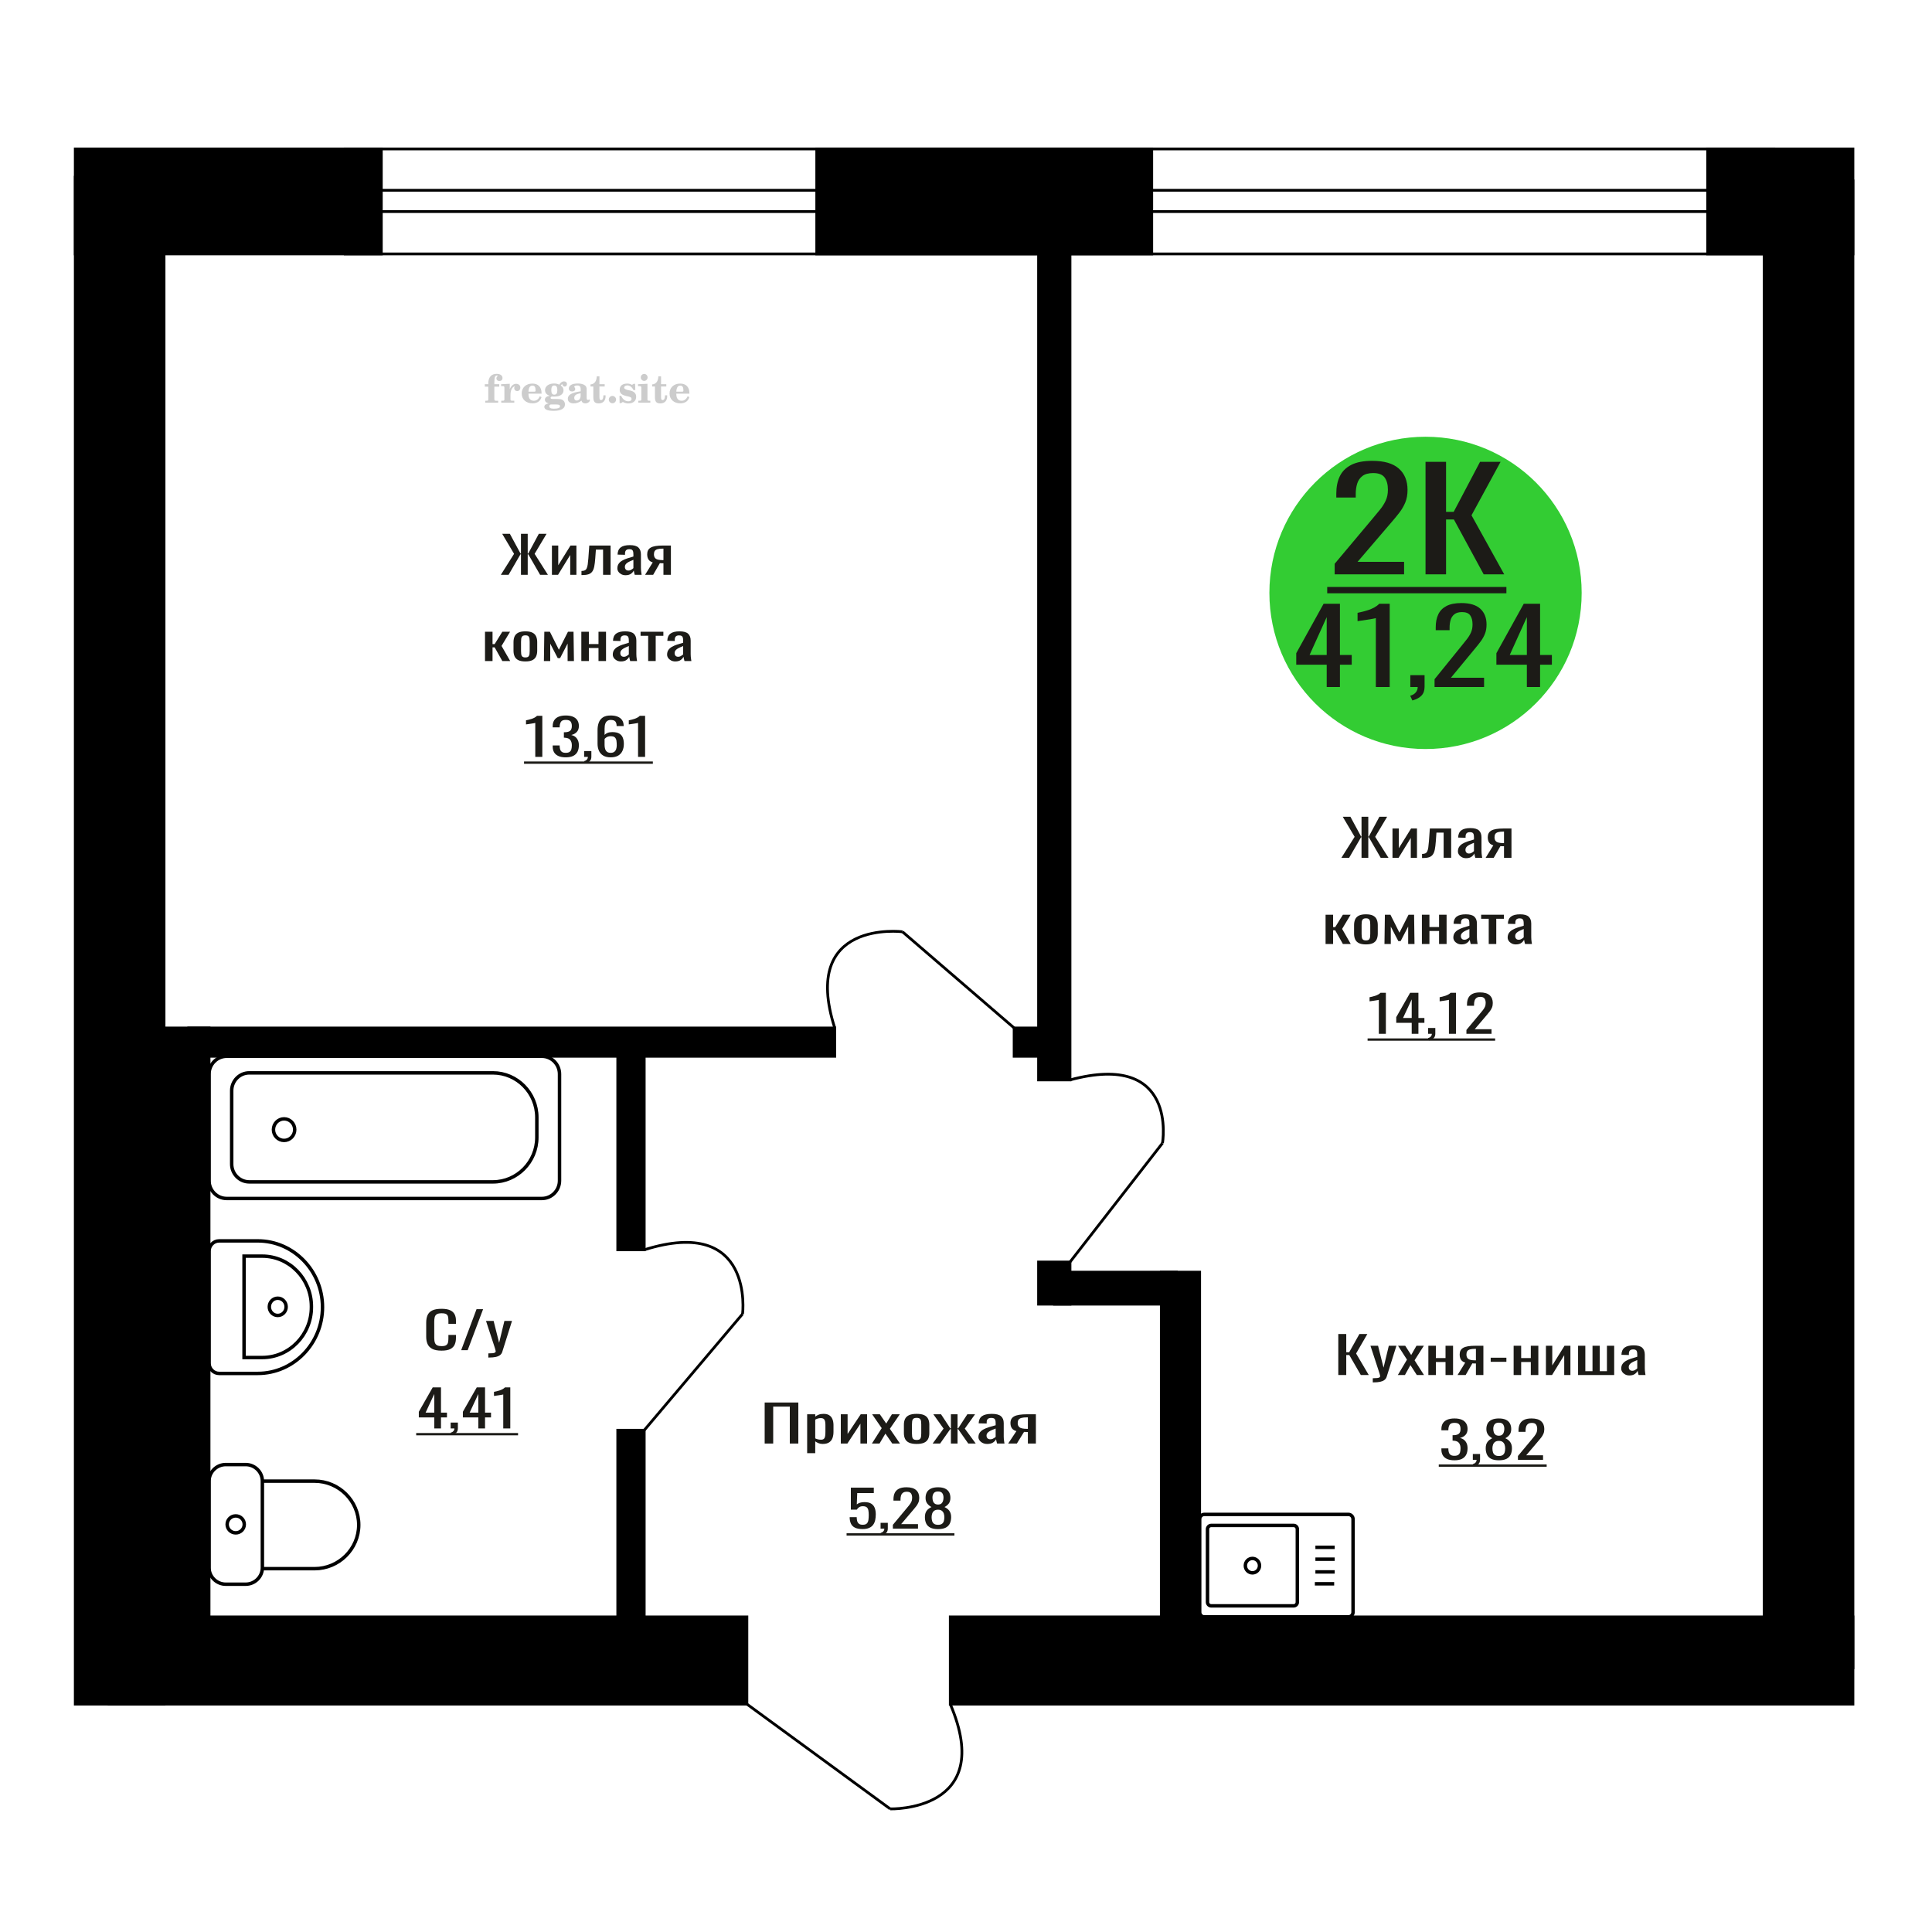 <?xml version="1.0" encoding="UTF-8"?>
<!DOCTYPE svg PUBLIC "-//W3C//DTD SVG 1.1//EN" "http://www.w3.org/Graphics/SVG/1.1/DTD/svg11.dtd">
<!-- Creator: CorelDRAW 2019 -->
<svg xmlns="http://www.w3.org/2000/svg" xml:space="preserve" width="140mm" height="140mm" version="1.1" style="shape-rendering:geometricPrecision; text-rendering:geometricPrecision; image-rendering:optimizeQuality; fill-rule:evenodd; clip-rule:evenodd"
viewBox="0 0 14000 14000"
 xmlns:xlink="http://www.w3.org/1999/xlink">
 <defs>
  <style type="text/css">
   <![CDATA[
    .str0 {stroke:black;stroke-width:25;stroke-miterlimit:22.926}
    .str2 {stroke:black;stroke-width:25.01;stroke-miterlimit:22.926}
    .str1 {stroke:black;stroke-width:20;stroke-miterlimit:22.926}
    .fil1 {fill:none}
    .fil5 {fill:black}
    .fil4 {fill:#1C1B17}
    .fil3 {fill:#33CC33}
    .fil0 {fill:#1C1B17;fill-rule:nonzero}
    .fil2 {fill:#CCCCCC;fill-rule:nonzero}
   ]]>
  </style>
 </defs>
 <g id="Слой_x0020_1">
  <polygon class="fil0" points="5541.09,10460.46 5541.09,10163.13 5784.97,10163.13 5784.97,10460.46 5723.18,10460.46 5723.18,10192.87 5602.87,10192.87 5602.87,10460.46 "/>
  <path id="1" class="fil0" d="M5848.94 10530.2l0 -281.91 58.51 0 0 16.89c6.93,-5.38 15.32,-10.03 25.15,-13.95 9.84,-3.92 21.51,-5.87 35,-5.87 16.41,0 29.44,2.87 39.09,8.62 9.67,5.75 16.87,12.97 21.6,21.66 4.74,8.69 7.84,17.5 9.3,26.43 1.46,8.93 2.19,16.58 2.19,22.94l0 51.39c0,14.93 -2.19,29.06 -6.57,42.4 -4.36,13.33 -12.29,24.1 -23.77,32.3 -11.49,8.2 -27.62,12.3 -48.4,12.3 -11.3,0 -21.32,-1.9 -30.08,-5.69 -8.75,-3.8 -16.58,-8.14 -23.51,-13.03l0 85.52 -58.51 0zm100.61 -97.64c10.2,0 17.5,-2.51 21.88,-7.52 4.37,-5.02 7.11,-11.81 8.2,-20.37 1.1,-8.57 1.64,-17.99 1.64,-28.27l0 -51.39c0,-8.81 -0.73,-16.95 -2.19,-24.41 -1.45,-7.46 -4.55,-13.4 -9.3,-17.8 -4.74,-4.41 -12.2,-6.61 -22.42,-6.61 -7.64,0 -14.94,1.1 -21.87,3.3 -6.93,2.21 -12.94,4.78 -18.04,7.71l0 135.82c5.47,2.69 11.67,4.95 18.59,6.79 6.93,1.84 14.77,2.75 23.51,2.75z"/>
  <polygon id="2" class="fil0" points="6092.81,10460.46 6092.81,10248.29 6142.03,10248.29 6142.03,10391.08 6237.18,10248.29 6283.11,10248.29 6283.11,10460.46 6234.99,10460.46 6234.99,10316.57 6140.39,10460.46 "/>
  <polygon id="3" class="fil0" points="6318.1,10460.46 6389.19,10348.87 6319.74,10248.29 6375.53,10248.29 6422,10315.47 6463.01,10248.29 6520.43,10248.29 6448.25,10353.64 6521.51,10460.46 6465.74,10460.46 6415.99,10388.51 6373.34,10460.46 "/>
  <path id="4" class="fil0" d="M6642.37 10463.4c-23.34,0 -41.74,-3.18 -55.24,-9.55 -13.48,-6.36 -23.06,-15.41 -28.7,-27.16 -5.65,-11.75 -8.48,-25.57 -8.48,-41.48l0 -61.67c0,-15.9 2.83,-29.73 8.48,-41.48 5.64,-11.74 15.22,-20.8 28.7,-27.16 13.5,-6.36 31.9,-9.54 55.24,-9.54 23.33,0 41.64,3.18 54.96,9.54 13.3,6.36 22.77,15.42 28.42,27.16 5.66,11.75 8.48,25.58 8.48,41.48l0 61.67c0,15.91 -2.82,29.73 -8.48,41.48 -5.65,11.75 -15.12,20.8 -28.42,27.16 -13.32,6.37 -31.63,9.55 -54.96,9.55zm0 -29c11.29,0 19.22,-2.2 23.78,-6.61 4.56,-4.4 7.3,-10.22 8.21,-17.44 0.9,-7.21 1.37,-14.74 1.37,-22.57l0 -66.44c0,-8.08 -0.47,-15.66 -1.37,-22.76 -0.91,-7.09 -3.65,-12.91 -8.21,-17.43 -4.56,-4.53 -12.49,-6.79 -23.78,-6.79 -11.3,0 -19.32,2.26 -24.07,6.79 -4.74,4.52 -7.55,10.34 -8.46,17.43 -0.93,7.1 -1.37,14.68 -1.37,22.76l0 66.44c0,7.83 0.44,15.36 1.37,22.57 0.91,7.22 3.72,13.04 8.46,17.44 4.75,4.41 12.77,6.61 24.07,6.61z"/>
  <polygon id="5" class="fil0" points="6758.3,10460.46 6837.58,10352.17 6763.22,10248.29 6818.99,10248.29 6886.25,10350.34 6890.63,10350.34 6890.63,10248.29 6938.75,10248.29 6938.75,10350.34 6943.12,10350.34 7009.83,10248.29 7065.61,10248.29 6991.24,10352.17 7070.54,10460.46 7016.4,10460.46 6943.12,10356.21 6938.75,10356.21 6938.75,10460.46 6890.63,10460.46 6890.63,10356.21 6885.71,10356.21 6812.43,10460.46 "/>
  <path id="6" class="fil0" d="M7153.65 10463.4c-12.4,0 -23.33,-2.39 -32.82,-7.16 -9.48,-4.77 -16.95,-10.89 -22.42,-18.35 -5.47,-7.47 -8.19,-15.36 -8.19,-23.68 0,-13.22 3.27,-24.35 9.83,-33.4 6.57,-9.06 15.6,-16.71 27.07,-22.95 11.48,-6.24 24.78,-11.68 39.92,-16.33 15.13,-4.65 31.07,-9.18 47.85,-13.58l0 -15.05c0,-8.57 -0.73,-15.66 -2.19,-21.29 -1.46,-5.63 -4.47,-9.85 -9.03,-12.67 -4.54,-2.81 -11.38,-4.22 -20.5,-4.22 -8.01,0 -14.49,1.23 -19.41,3.67 -4.93,2.45 -8.47,5.94 -10.66,10.46 -2.19,4.53 -3.28,9.85 -3.28,15.97l0 10.65 -57.97 -1.47c0.73,-23.49 8.75,-40.81 24.06,-51.94 15.32,-11.14 39,-16.7 71.09,-16.7 31.34,0 53.59,5.75 66.71,17.25 13.12,11.5 19.69,28.14 19.69,49.92l0 96.91c0,6.6 0.27,12.97 0.82,19.08 0.54,6.12 1.27,11.81 2.18,17.07 0.92,5.27 1.74,10.22 2.47,14.87l-53.6 0c-1.09,-3.92 -2.46,-8.87 -4.1,-14.87 -1.63,-5.99 -2.83,-11.44 -3.56,-16.33 -3.63,8.32 -10.65,16.09 -21.05,23.31 -10.38,7.22 -24.69,10.83 -42.91,10.83zm22.95 -33.77c5.84,0 11.31,-1.11 16.42,-3.31 5.09,-2.2 9.65,-4.71 13.66,-7.52 4.01,-2.82 6.75,-5.08 8.21,-6.79l0 -60.2c-9.12,3.42 -17.68,6.85 -25.7,10.28 -8.03,3.42 -15.04,7.03 -21.06,10.82 -6.01,3.8 -10.74,8.08 -14.21,12.85 -3.46,4.77 -5.2,10.22 -5.2,16.34 0,8.56 2.36,15.29 7.12,20.18 4.73,4.9 11.66,7.35 20.76,7.35z"/>
  <path id="7" class="fil0" d="M7305.65 10460.46l59.61 -89.93c-10.21,-2.69 -18.51,-6.73 -24.88,-12.12 -6.38,-5.38 -11.02,-11.99 -13.94,-19.82 -2.92,-7.83 -4.38,-16.64 -4.38,-26.43 0,-11.25 2.19,-20.92 6.57,-28.99 4.36,-8.08 11.29,-14.69 20.78,-19.83 9.47,-5.14 22.04,-8.93 37.72,-11.38 15.68,-2.44 35,-3.67 57.96,-3.67l61.25 0 0 212.17 -57.96 0 0 -83.69c-5.84,0 -10.75,-0.06 -14.76,-0.19 -4.02,-0.12 -8.39,-0.3 -13.13,-0.55l-51.96 84.43 -62.88 0zm136.16 -106.45c0.73,0 1.92,0 3.56,0 1.64,0 2.64,0 3.01,0l0 -83.33c-0.37,0 -1.37,0 -3.01,0 -1.64,0 -2.65,0 -3.01,0 -17.13,0 -30.71,1.41 -40.74,4.23 -10.03,2.81 -17.04,7.22 -21.05,13.21 -4.01,6 -6.02,14.01 -6.02,24.04 0,13.95 4.65,24.35 13.95,31.2 9.29,6.86 27.06,10.4 53.31,10.65z"/>
  <path class="fil1 str0" d="M8727.17 11716.67l1043.56 0c18.72,0 34.04,-15.6 34.04,-34.67l0 -673.49c0,-19.07 -15.32,-34.67 -34.04,-34.67l-1043.56 0c-18.73,0 -34.05,15.6 -34.05,34.67l0 673.49c0,19.07 15.32,34.67 34.05,34.67zm49.62 -80l597.57 0c14.7,0 26.71,-12.23 26.71,-27.19l0 -528.44c0,-14.96 -12.01,-27.2 -26.71,-27.2l-597.57 0c-14.69,0 -26.71,12.24 -26.71,27.2l0 528.44c0,14.96 12.02,27.19 26.71,27.19zm298.78 -239.14c28.36,0 51.34,-23.4 51.34,-52.28 0,-28.86 -22.98,-52.27 -51.34,-52.27 -28.35,0 -51.33,23.41 -51.33,52.27 0,28.88 22.98,52.28 51.33,52.28zm452.41 79.14l139.94 0m-136.05 -86.01l139.94 0m-139.94 -92.16l139.94 0m-139.94 -86.01l139.94 0"/>
  <path class="fil2" d="M3513.23 2801.85l0 -17.78 25.02 0 0 -5.65c0,-21.97 5.22,-38.99 15.71,-51.17 10.49,-12.19 25.21,-18.26 44.12,-18.26 13.27,0 23.76,2.73 31.52,8.14 7.76,5.41 11.66,12.7 11.66,21.87 0,6.82 -2.07,12.19 -6.21,16.09 -4.14,3.9 -9.87,5.83 -17.26,5.83 -6.07,0 -11.01,-1.78 -14.82,-5.36 -3.81,-3.57 -5.73,-8.18 -5.73,-13.78 0,-5.88 2.63,-11.1 7.95,-15.71 1.08,-1.08 1.64,-1.79 1.64,-2.07 0,-0.99 -0.47,-1.74 -1.36,-2.16 -0.94,-0.47 -2.45,-0.71 -4.57,-0.71 -7,0 -11.85,3.58 -14.53,10.68 -2.73,7.1 -4.09,21.54 -4.09,43.32l0 8.94 35.51 0 0 17.78 -35.51 0 0 91.43c0,4.14 0.84,6.97 2.59,8.47 1.74,1.51 5.08,2.26 10.01,2.26l15.06 0 0 14.11 -93.7 0 0 -14.11 12.37 -0.28c3.76,-0.19 6.3,-0.99 7.67,-2.5 1.31,-1.45 1.97,-4.09 1.97,-7.95l0 -91.43 -25.02 0z"/>
  <path id="1" class="fil2" d="M3632.23 2918.12l0 -14.11 13.22 -0.28c3.86,-0.29 6.44,-1.13 7.71,-2.54 1.27,-1.41 1.93,-4.05 1.93,-7.91l0 -84.47c0,-4.52 -0.99,-7.53 -3.01,-8.99 -2.02,-1.46 -6.21,-2.21 -12.56,-2.21 -0.84,0 -2.21,0.05 -4.09,0.14 -1.88,0.1 -3.29,0.14 -4.33,0.14l0 -13.82 62.89 -3.11 0 38.85c5.55,-12.74 12.14,-22.39 19.9,-28.88 7.71,-6.44 16.41,-9.69 26.15,-9.69 9.03,0 16.37,2.54 22.01,7.58 5.65,5.08 8.47,11.52 8.47,19.42 0,7.72 -2.07,13.88 -6.26,18.53 -4.18,4.66 -9.69,6.97 -16.51,6.97 -6.35,0 -11.52,-2.03 -15.52,-6.12 -4,-4.09 -6.02,-9.41 -6.02,-15.94 0,-2.59 0.42,-4.94 1.27,-7.15 0.8,-2.21 2.12,-4.33 3.86,-6.35 -10.49,3.38 -18.44,10.67 -23.94,21.77 -5.51,11.11 -8.28,25.59 -8.28,43.42l0 29.91c0,3.86 0.66,6.5 1.97,7.95 1.37,1.51 3.91,2.31 7.67,2.5l18.02 0.28 0 14.11 -94.55 0z"/>
  <path id="2" class="fil2" d="M3911.68 2871.55l12.42 5.93c-4.42,14.77 -12.14,26.01 -23.19,33.68 -11.1,7.67 -25.17,11.48 -42.24,11.48 -23.43,0 -42.29,-6.59 -56.68,-19.71 -14.35,-13.13 -21.54,-30.34 -21.54,-51.65 0,-21.26 7.15,-38.57 21.4,-51.83 14.3,-13.27 32.97,-19.9 56.02,-19.9 21.02,0 37.35,6.07 49.01,18.25 11.67,12.14 17.5,29.21 17.5,51.13l0 3.71 -94.83 0 0 1.93c0,16.33 3.3,28.65 9.83,36.97 6.59,8.33 16.37,12.47 29.31,12.47 9.45,0 17.78,-2.73 24.93,-8.19 7.19,-5.45 13.21,-13.54 18.06,-24.27zm-82.13 -33.58l43.37 0c2.96,0 5.03,-0.66 6.21,-1.93 1.18,-1.27 1.79,-3.62 1.79,-7.05 0,-12.14 -1.84,-20.98 -5.46,-26.49 -3.62,-5.5 -9.31,-8.27 -17.12,-8.27 -8.98,0 -15.85,3.62 -20.6,10.81 -4.71,7.25 -7.43,18.21 -8.19,32.93z"/>
  <path id="3" class="fil2" d="M3976.21 2923.25c-9.12,-2.31 -15.99,-5.69 -20.65,-10.26 -4.65,-4.56 -6.96,-10.16 -6.96,-16.88 0,-7.43 3.06,-13.55 9.22,-18.39 6.16,-4.8 15.05,-8.09 26.62,-9.84 -11.38,-3.05 -20.03,-8.04 -26.01,-15.05 -5.97,-6.96 -8.98,-15.47 -8.98,-25.49 0,-14.3 6.07,-25.97 18.2,-34.9 12.14,-8.99 27.99,-13.45 47.56,-13.45 6.91,0 13.4,0.7 19.56,2.07 6.17,1.36 12.14,3.43 17.92,6.16l4.85 -7.01c3.76,-5.36 8.28,-9.46 13.5,-12.37 5.22,-2.92 10.68,-4.38 16.37,-4.38 6.25,0 11.33,1.79 15.28,5.37 3.96,3.62 5.93,8.23 5.93,13.82 0,5.51 -1.5,10.02 -4.56,13.46 -3.01,3.43 -6.96,5.17 -11.81,5.17 -3.34,0 -6.16,-0.7 -8.56,-2.12 -2.4,-1.45 -4.33,-3.62 -5.78,-6.53 -0.57,-1.13 -0.9,-2.5 -1.09,-4.14 -0.28,-2.31 -1.27,-3.48 -2.91,-3.58 -1.65,0 -3.48,0.8 -5.51,2.4 -2.02,1.6 -3.66,3.62 -4.93,6.07 6.96,4.8 12.04,9.92 15.24,15.43 3.19,5.55 4.79,11.9 4.79,19.05 0,14.34 -5.83,25.58 -17.45,33.72 -11.62,8.14 -27.75,12.23 -48.4,12.23 -1.74,0 -4.18,-0.09 -7.34,-0.28 -3.1,-0.19 -5.36,-0.28 -6.72,-0.28 -4.33,0 -7.72,0.8 -10.11,2.44 -2.45,1.6 -3.67,3.81 -3.67,6.64 0,3.24 1.08,5.5 3.24,6.77 2.17,1.27 5.93,1.93 11.34,1.93l20.46 0c10.72,0 20.08,0.33 28.03,1.03 8,0.71 13.45,1.6 16.51,2.68 7.72,2.78 13.74,7.34 18.06,13.78 4.33,6.45 6.5,13.88 6.5,22.3 0,14.86 -7.06,26.29 -21.17,34.29 -14.11,8 -34.34,11.99 -60.73,11.99 -22.43,0 -39.32,-2.44 -50.65,-7.29 -11.34,-4.89 -17.03,-12.13 -17.03,-21.77 0,-6.35 2.77,-11.62 8.28,-15.9 5.5,-4.28 13.36,-7.25 23.56,-8.89zm13.88 7.85c-3.58,1.46 -6.12,3.15 -7.62,5.04 -1.51,1.88 -2.26,4.32 -2.26,7.38 0,6.16 2.68,10.72 8,13.64 5.31,2.96 13.59,4.42 24.83,4.42 15.24,0 26.53,-1.41 33.82,-4.18 7.29,-2.83 10.96,-7.15 10.96,-13.08 0,-4.66 -1.97,-8.04 -5.93,-10.11 -3.95,-2.07 -10.72,-3.11 -20.32,-3.11l-41.48 0zm4.8 -104.51c0,11.61 1.74,20.08 5.22,25.4 3.53,5.31 8.98,7.99 16.46,7.99 7.53,0 13.08,-2.68 16.7,-8.09 3.57,-5.36 5.36,-13.78 5.36,-25.3 0,-11.29 -1.79,-19.66 -5.36,-25.07 -3.62,-5.41 -9.17,-8.14 -16.7,-8.14 -7.48,0 -12.93,2.73 -16.46,8.14 -3.48,5.41 -5.22,13.78 -5.22,25.07z"/>
  <path id="4" class="fil2" d="M4207.45 2849.82c-16.7,2.68 -28.6,6.63 -35.66,11.86 -7.1,5.22 -10.63,12.55 -10.63,22.06 0,5.78 1.6,10.34 4.75,13.78 3.15,3.38 7.43,5.08 12.75,5.08 8.7,0 15.71,-3.25 20.93,-9.74 5.22,-6.49 7.86,-15.38 7.86,-26.67l0 -16.37zm43.74 35.75c0,4.52 0.8,7.71 2.4,9.64 1.6,1.93 4.23,2.87 7.81,2.87 1.64,0 3.52,-0.47 5.64,-1.46 2.12,-0.94 3.43,-1.41 4,-1.41 1.08,0 1.97,0.33 2.63,1.08 0.61,0.76 0.94,1.79 0.94,3.2 0,5.88 -3.34,11.25 -10.06,16.14 -6.73,4.84 -14.77,7.29 -24.13,7.29 -7.01,0 -12.98,-1.84 -17.92,-5.55 -4.99,-3.72 -7.9,-8.52 -8.85,-14.35 -7.71,6.3 -16.46,11.2 -26.24,14.68 -9.79,3.48 -19.85,5.22 -30.25,5.22 -13.5,0 -23.99,-2.92 -31.42,-8.8 -7.43,-5.88 -11.14,-14.16 -11.14,-24.83 0,-14.21 7.47,-25.64 22.38,-34.2 14.92,-8.61 38.53,-15.05 70.75,-19.38l0 -15.33c0,-9.93 -1.98,-16.94 -5.93,-21.07 -3.95,-4.14 -10.53,-6.21 -19.71,-6.21 -5.97,0 -11,0.98 -15.05,2.96 -4.09,1.98 -6.16,4.28 -6.16,6.82 0,0.66 1.22,2.54 3.67,5.69 2.44,3.11 3.67,6.59 3.67,10.49 0,5.32 -2.07,9.6 -6.26,12.89 -4.18,3.24 -9.64,4.89 -16.32,4.89 -6.82,0 -12.47,-1.97 -16.98,-5.93 -4.47,-3.95 -6.73,-8.89 -6.73,-14.86 0,-11.76 5.65,-20.88 16.94,-27.37 11.33,-6.45 27.28,-9.69 47.97,-9.69 11.57,0 21.73,1.17 30.53,3.52 8.75,2.31 15.99,5.79 21.68,10.35 4.52,3.53 7.67,7.48 9.46,11.95 1.79,4.42 2.68,11.24 2.68,20.41l0 60.35z"/>
  <path id="5" class="fil2" d="M4387.93 2864.78c0,0.66 0.09,1.65 0.24,2.96 0.14,1.32 0.18,2.31 0.18,2.97 0,16.51 -4.37,29.39 -13.12,38.66 -8.8,9.22 -20.98,13.83 -36.55,13.83 -14.2,0 -24.32,-3.34 -30.29,-10.07 -5.97,-6.68 -8.94,-18.48 -8.94,-35.41l0 -77 -20.32 0 0 -15.15c13.97,-0.89 24.84,-6.35 32.55,-16.27 7.72,-9.93 11.95,-23.95 12.7,-41.96l19.38 0 0 56.73 38.1 0 0 16.65 -38.1 0 0 74.78c0,9.55 0.9,15.9 2.64,19.01 1.74,3.15 4.79,4.7 9.22,4.7 5.41,0 9.5,-2.87 12.32,-8.56 2.77,-5.69 4.33,-14.3 4.61,-25.87l15.38 0z"/>
  <path id="6" class="fil2" d="M4437.84 2869.01c7.15,0 13.35,2.59 18.58,7.81 5.22,5.18 7.85,11.38 7.85,18.63 0,7.29 -2.59,13.54 -7.81,18.77 -5.17,5.22 -11.38,7.85 -18.62,7.85 -7.2,0 -13.36,-2.63 -18.54,-7.85 -5.22,-5.23 -7.8,-11.48 -7.8,-18.77 0,-7.15 2.63,-13.36 7.85,-18.58 5.22,-5.22 11.38,-7.86 18.49,-7.86z"/>
  <path id="7" class="fil2" d="M4489.11 2868.45l12.18 0c5.79,12.79 13.12,22.58 22.01,29.35 8.94,6.77 18.87,10.16 29.87,10.16 7.2,0 12.89,-1.6 17.08,-4.75 4.23,-3.2 6.35,-7.43 6.35,-12.79 0,-4.8 -1.84,-8.47 -5.55,-11.06 -3.72,-2.59 -11.62,-5.13 -23.76,-7.62 -20.84,-4 -35.51,-9.64 -44.02,-16.84 -8.52,-7.19 -12.75,-17.26 -12.75,-30.19 0,-14.35 4.75,-25.45 14.25,-33.31 9.5,-7.9 23,-11.85 40.45,-11.85 6.49,0 12.7,0.8 18.49,2.45 5.83,1.64 11.15,3.99 15.94,7.1l11.06 -7.57 11.61 0 1.37 45.15 -13.27 0c-4.93,-10.58 -11.33,-18.91 -19.14,-24.88 -7.81,-5.98 -16.18,-8.99 -25.16,-8.99 -6.82,0 -12.37,1.51 -16.65,4.57 -4.33,3.05 -6.5,6.86 -6.5,11.47 0,8.75 11.15,15.1 33.4,19.05 2.68,0.47 4.75,0.85 6.21,1.13 15.71,2.92 27.56,8.23 35.46,15.95 7.91,7.71 11.86,17.73 11.86,30.01 0,14.81 -4.99,26.53 -14.96,35.18 -9.97,8.7 -23.57,13.03 -40.83,13.03 -7.71,0 -15.05,-0.89 -21.92,-2.73 -6.91,-1.83 -13.12,-4.47 -18.76,-7.95l-12.14 8.42 -11.34 0 -0.84 -52.49z"/>
  <path id="8" class="fil2" d="M4643.43 2734.68c0,-7.01 2.4,-12.94 7.25,-17.78 4.84,-4.89 10.67,-7.34 17.59,-7.34 6.63,0 12.37,2.45 17.26,7.38 4.85,4.94 7.29,10.82 7.29,17.74 0,6.91 -2.4,12.84 -7.24,17.87 -4.85,5.03 -10.59,7.53 -17.31,7.53 -6.92,0 -12.75,-2.45 -17.59,-7.39 -4.85,-4.94 -7.25,-10.91 -7.25,-18.01zm48.26 158.56c0,3.95 0.66,6.68 1.93,8.09 1.32,1.41 3.91,2.21 7.76,2.4l11.2 0.28 0 14.11 -87.21 0 0 -14.11 12.28 -0.28c3.81,-0.19 6.39,-0.99 7.71,-2.5 1.37,-1.45 2.02,-4.14 2.02,-7.99l0 -84.48c0,-4.47 -0.98,-7.48 -3.01,-8.94 -2.02,-1.46 -6.16,-2.21 -12.41,-2.21 -0.85,0 -2.17,0.05 -4.1,0.14 -1.88,0.1 -3.34,0.14 -4.46,0.14l0 -13.82 68.29 -3.11 0 112.28z"/>
  <path id="9" class="fil2" d="M4834.4 2864.78c0,0.66 0.09,1.65 0.24,2.96 0.14,1.32 0.18,2.31 0.18,2.97 0,16.51 -4.37,29.39 -13.12,38.66 -8.8,9.22 -20.98,13.83 -36.55,13.83 -14.2,0 -24.32,-3.34 -30.29,-10.07 -5.97,-6.68 -8.94,-18.48 -8.94,-35.41l0 -77 -20.32 0 0 -15.15c13.97,-0.89 24.84,-6.35 32.55,-16.27 7.72,-9.93 11.95,-23.95 12.7,-41.96l19.38 0 0 56.73 38.1 0 0 16.65 -38.1 0 0 74.78c0,9.55 0.9,15.9 2.64,19.01 1.74,3.15 4.79,4.7 9.22,4.7 5.41,0 9.5,-2.87 12.32,-8.56 2.77,-5.69 4.33,-14.3 4.61,-25.87l15.38 0z"/>
  <path id="10" class="fil2" d="M4982.99 2871.55l12.42 5.93c-4.42,14.77 -12.14,26.01 -23.19,33.68 -11.1,7.67 -25.17,11.48 -42.24,11.48 -23.43,0 -42.29,-6.59 -56.68,-19.71 -14.35,-13.13 -21.54,-30.34 -21.54,-51.65 0,-21.26 7.15,-38.57 21.4,-51.83 14.3,-13.27 32.97,-19.9 56.02,-19.9 21.02,0 37.35,6.07 49.01,18.25 11.67,12.14 17.5,29.21 17.5,51.13l0 3.71 -94.83 0 0 1.93c0,16.33 3.3,28.65 9.83,36.97 6.59,8.33 16.37,12.47 29.31,12.47 9.45,0 17.78,-2.73 24.93,-8.19 7.19,-5.45 13.21,-13.54 18.06,-24.27zm-82.13 -33.58l43.37 0c2.96,0 5.03,-0.66 6.21,-1.93 1.18,-1.27 1.79,-3.62 1.79,-7.05 0,-12.14 -1.84,-20.98 -5.46,-26.49 -3.62,-5.5 -9.31,-8.27 -17.12,-8.27 -8.98,0 -15.85,3.62 -20.6,10.81 -4.71,7.25 -7.43,18.21 -8.19,32.93z"/>
  <circle class="fil3" cx="10329.93" cy="4296.29" r="1131.42"/>
  <path class="fil0" d="M9613.8 4978.34l0 -161.59 -220.74 0 0 -83.4 198.2 -358.18 118.36 0 0 370.84 85.48 0 0 70.74 -85.48 0 0 161.59 -95.82 0zm-123.99 -232.33l123.99 0 0 -274.04 -123.99 274.04z"/>
  <path id="1" class="fil0" d="M9969.82 4978.34l0 -498.92c-0.63,0.49 -7.67,1.98 -21.14,4.47 -13.46,2.48 -28.65,4.96 -45.55,7.44 -16.92,2.48 -31.94,4.72 -45.1,6.7 -13.14,1.99 -20.03,2.98 -20.66,2.98l0 -60.31c10.65,-1.99 23.01,-4.72 37.1,-8.2 14.09,-3.47 28.5,-7.69 43.22,-12.65 14.71,-4.97 28.8,-11.17 42.27,-18.62 13.46,-7.45 24.89,-16.14 34.28,-26.06l76.1 0 0 603.17 -100.52 0z"/>
  <path id="2" class="fil0" d="M10234.73 5075.89l-15.97 -34.25c16.9,-4.47 30.21,-12.29 39.91,-23.46 9.71,-11.17 14.57,-24.45 14.57,-39.84l-53.55 0 0 -85.64 103.33 0 0 84.15c0,26.31 -7.21,47.29 -21.6,62.92 -14.4,15.64 -36.64,27.68 -66.69,36.12z"/>
  <path id="3" class="fil0" d="M10395.35 4978.34l0 -56.59 193.51 -239.04c14.4,-17.87 27.71,-34.5 39.92,-49.89 12.21,-15.39 22.23,-31.65 30.06,-48.78 7.82,-17.12 11.75,-36.86 11.75,-59.2 0,-27.8 -5.64,-49.64 -16.92,-65.53 -11.26,-15.88 -30.99,-23.83 -59.17,-23.83 -23.81,0 -42.28,5.22 -55.43,15.64 -13.15,10.43 -22.23,24.08 -27.24,40.96 -5.01,16.88 -7.52,35 -7.52,54.36l0 20.1 -100.51 0 0 -20.85c0,-36.24 6.11,-67.39 18.32,-93.45 12.21,-26.07 31.94,-46.3 59.19,-60.69 27.23,-14.4 63.4,-21.6 108.49,-21.6 61.37,0 107.09,13.78 137.15,41.33 30.06,27.55 45.08,65.66 45.08,114.31 0,25.81 -3.91,48.4 -11.74,67.76 -7.82,19.36 -18,37.48 -30.53,54.36 -12.52,16.88 -26.3,34.26 -41.34,52.13l-174.71 211.48 240.47 0 0 67.02 -358.83 0z"/>
  <path id="4" class="fil0" d="M11064.17 4978.34l0 -161.59 -220.74 0 0 -83.4 198.2 -358.18 118.36 0 0 370.84 85.48 0 0 70.74 -85.48 0 0 161.59 -95.82 0zm-123.99 -232.33l123.99 0 0 -274.04 -123.99 274.04z"/>
  <path class="fil0" d="M9671.46 4161.9l0 -76.51 271.28 -323.16c20.2,-24.16 38.86,-46.64 55.98,-67.45 17.11,-20.8 31.16,-42.78 42.14,-65.94 10.97,-23.15 16.45,-49.83 16.45,-80.03 0,-37.59 -7.9,-67.12 -23.7,-88.59 -15.8,-21.48 -43.46,-32.22 -82.97,-32.22 -33.35,0 -59.26,7.05 -77.7,21.14 -18.43,14.1 -31.16,32.55 -38.19,55.37 -7.02,22.82 -10.53,47.32 -10.53,73.49l0 27.18 -140.91 0 0 -28.18c0,-49 8.55,-91.11 25.68,-126.35 17.11,-35.23 44.78,-62.58 82.96,-82.05 38.2,-19.46 88.89,-29.19 152.11,-29.19 86.04,0 150.13,18.62 192.28,55.87 42.14,37.25 63.21,88.76 63.21,154.53 0,34.9 -5.48,65.44 -16.46,91.62 -10.97,26.17 -25.24,50.67 -42.8,73.49 -17.57,22.82 -36.88,46.31 -57.95,70.47l-244.96 285.91 337.15 0 0 90.6 -503.07 0z"/>
  <polygon id="1" class="fil0" points="10329.92,4161.9 10329.92,3346.46 10478.74,3346.46 10478.74,3708.88 10534.05,3708.88 10725.02,3346.46 10873.83,3346.46 10663.11,3734.04 10900.17,4161.9 10751.35,4161.9 10535.37,3764.25 10478.74,3764.25 10478.74,4161.9 "/>
  <polygon id="2" class="fil4" points="9617.45,4253.42 10915.97,4253.42 10915.97,4299.18 9617.45,4299.18 "/>
  <path class="fil0" d="M6250.42 11080.16c-23.19,0 -41.61,-3.43 -55.27,-10.28 -13.66,-6.85 -23.43,-16.76 -29.31,-29.73 -5.87,-12.97 -8.82,-28.39 -8.82,-46.25l50.99 0c0,8.8 0.95,17.43 2.86,25.87 1.91,8.45 5.96,15.42 12.15,20.93 6.19,5.5 15.64,8.26 28.35,8.26 13.98,0 23.99,-3.12 30.03,-9.36 6.03,-6.24 9.84,-14.69 11.43,-25.33 1.59,-10.65 2.38,-22.7 2.38,-36.16 0,-13.46 -0.95,-24.9 -2.86,-34.32 -1.91,-9.42 -5.88,-16.64 -11.91,-21.66 -6.04,-5.01 -15.57,-7.52 -28.59,-7.52 -10.49,0 -19.38,2.51 -26.69,7.52 -7.31,5.02 -12.71,10.71 -16.2,17.07l-43.36 0 0 -159.31 166.31 0 0 39.28 -120.08 0 -3.34 82.22c6.35,-5.14 14.22,-9.17 23.59,-12.11 9.36,-2.94 20.08,-4.4 32.16,-4.4 20.96,0 37.41,3.79 49.31,11.37 11.92,7.59 20.34,17.99 25.26,31.21 4.92,13.21 7.39,28.38 7.39,45.51 0,15.17 -1.43,29.31 -4.28,42.4 -2.87,13.09 -7.87,24.47 -15.02,34.14 -7.14,9.66 -16.92,17.19 -29.3,22.57 -12.4,5.38 -28.12,8.08 -47.18,8.08z"/>
  <path id="1" class="fil0" d="M6388.61 11125.31l-8.1 -16.89c8.58,-2.2 15.33,-6.06 20.25,-11.56 4.93,-5.51 7.39,-12.05 7.39,-19.64l-27.16 0 0 -42.21 52.42 0 0 41.48c0,12.97 -3.66,23.3 -10.97,31.01 -7.3,7.71 -18.58,13.65 -33.83,17.81z"/>
  <path id="2" class="fil0" d="M6470.09 11077.22l0 -27.9 98.17 -117.83c7.29,-8.81 14.04,-17 20.25,-24.59 6.19,-7.59 11.26,-15.6 15.24,-24.04 3.97,-8.45 5.95,-18.17 5.95,-29.19 0,-13.7 -2.85,-24.47 -8.58,-32.3 -5.71,-7.83 -15.72,-11.74 -30.01,-11.74 -12.07,0 -21.44,2.57 -28.12,7.7 -6.67,5.14 -11.28,11.87 -13.81,20.19 -2.54,8.32 -3.81,17.26 -3.81,26.8l0 9.91 -50.99 0 0 -10.28c0,-17.86 3.1,-33.22 9.29,-46.06 6.19,-12.85 16.2,-22.82 30.03,-29.92 13.81,-7.1 32.15,-10.65 55.02,-10.65 31.14,0 54.33,6.79 69.58,20.38 15.24,13.58 22.86,32.36 22.86,56.34 0,12.73 -1.97,23.86 -5.94,33.4 -3.98,9.55 -9.14,18.48 -15.49,26.8 -6.36,8.32 -13.34,16.89 -20.96,25.7l-88.64 104.24 121.98 0 0 33.04 -182.02 0z"/>
  <path id="3" class="fil0" d="M6797.45 11080.52c-23.2,0 -41.77,-3.54 -55.75,-10.64 -13.98,-7.1 -24.07,-17.19 -30.26,-30.28 -6.19,-13.1 -9.3,-28.45 -9.3,-46.07 0,-10.04 1.12,-18.84 3.34,-26.43 2.23,-7.59 5.48,-14.26 9.78,-20.01 4.28,-5.75 9.37,-10.76 15.23,-15.05 5.89,-4.28 12.32,-8.13 19.31,-11.56 -12.71,-6.61 -23.03,-15.23 -30.98,-25.88 -7.94,-10.64 -11.91,-24.16 -11.91,-40.56 0,-15.66 3.18,-29.24 9.54,-40.74 6.35,-11.5 16.28,-20.38 29.78,-26.62 13.5,-6.24 30.57,-9.36 51.22,-9.36 20.64,0 37.56,3.12 50.75,9.36 13.18,6.24 22.95,15.12 29.31,26.62 6.35,11.5 9.53,25.08 9.53,40.74 0,16.64 -3.9,30.22 -11.69,40.75 -7.77,10.52 -18.18,19.08 -31.2,25.69 6.98,3.43 13.42,7.28 19.3,11.56 5.87,4.29 10.95,9.3 15.24,15.05 4.3,5.75 7.63,12.42 10.01,20.01 2.39,7.59 3.57,16.39 3.57,26.43 0,17.62 -3.09,32.97 -9.28,46.07 -6.21,13.09 -16.21,23.18 -30.03,30.28 -13.81,7.1 -32.32,10.64 -55.51,10.64zm0 -31.2c12.39,0 21.91,-2.44 28.59,-7.34 6.67,-4.89 11.2,-11.5 13.58,-19.82 2.38,-8.32 3.58,-17.62 3.58,-27.9 0,-9.3 -1.35,-18.05 -4.05,-26.24 -2.7,-8.2 -7.39,-14.93 -14.06,-20.19 -6.67,-5.26 -15.89,-7.89 -27.64,-7.89 -11.76,0 -21.04,2.57 -27.88,7.7 -6.83,5.14 -11.67,11.81 -14.53,20.01 -2.85,8.2 -4.29,17.07 -4.29,26.61 0,10.28 1.27,19.58 3.81,27.9 2.55,8.32 7.23,14.93 14.06,19.82 6.83,4.9 16.44,7.34 28.83,7.34zm0 -146.83c10.8,-0.24 18.98,-2.81 24.54,-7.7 5.55,-4.9 9.45,-11.2 11.67,-18.91 2.23,-7.71 3.33,-15.72 3.33,-24.04 0,-12.24 -2.85,-22.64 -8.56,-31.2 -5.73,-8.57 -16.05,-12.85 -30.98,-12.85 -14.93,0 -25.42,4.28 -31.45,12.85 -6.04,8.56 -9.05,18.96 -9.05,31.2 0,8.32 1.1,16.33 3.34,24.04 2.22,7.71 6.27,14.01 12.15,18.91 5.86,4.89 14.21,7.46 25.01,7.7z"/>
  <polygon id="4" class="fil4" points="6134.63,11110.59 6916.1,11110.59 6916.1,11127.28 6134.63,11127.28 "/>
  <path class="fil1 str1" d="M6450.7 13107.89c0,0 769.98,23.54 435.42,-759.29"/>
  <line class="fil1 str1" x1="5412.26" y1="12348.6" x2="6450.7" y2= "13107.89" />
  <path class="fil1 str2" d="M1678.89 8435.35l0 -531.95c0,-70.98 57.25,-129.04 127.22,-129.04l1765.99 0c174.94,0 318.06,145.16 318.06,322.59l0 144.84c0,177.44 -143.12,322.6 -318.06,322.6l-1765.99 0c-69.97,0 -127.22,-58.07 -127.22,-129.04zm-163.98 120.16l0 -772.26c0,-70.97 57.25,-129.04 127.21,-129.04l2285.15 0c69.97,0 127.21,58.07 127.21,129.04l0 772.26c0,70.96 -57.24,129.03 -127.21,129.03l-2285.15 0c-69.96,0 -127.21,-58.07 -127.21,-129.03zm466.54 -369.69c0,-43.17 34.51,-78.17 77.08,-78.17 42.56,0 77.08,35 77.08,78.17 0,43.18 -34.52,78.19 -77.08,78.19 -42.57,0 -77.08,-35.01 -77.08,-78.19z"/>
  <path class="fil0" d="M3199.82 9787.25c-29.28,0 -52.03,-4.4 -68.2,-13.21 -16.19,-8.81 -27.43,-20.68 -33.73,-35.61 -6.31,-14.92 -9.45,-31.56 -9.45,-49.92l0 -104.98c0,-20.07 3.14,-37.56 9.45,-52.49 6.3,-14.93 17.54,-26.49 33.73,-34.69 16.17,-8.2 38.92,-12.3 68.2,-12.3 25.89,0 46.41,3.43 61.57,10.28 15.16,6.85 26.06,16.64 32.71,29.37 6.64,12.72 9.95,28.02 9.95,45.88l0 23.49 -54.66 0 0 -20.92c0,-11.01 -0.77,-20.74 -2.31,-29.18 -1.53,-8.44 -5.69,-14.99 -12.51,-19.64 -6.81,-4.65 -18.23,-6.97 -34.23,-6.97 -16.36,0 -28.27,2.5 -35.78,7.52 -7.49,5.02 -12.34,12.11 -14.56,21.29 -2.21,9.18 -3.31,19.88 -3.31,32.12l0 117.83c0,14.93 1.7,26.73 5.11,35.42 3.4,8.69 9.02,14.87 16.86,18.54 7.83,3.67 18.38,5.5 31.68,5.5 15.66,0 26.9,-2.5 33.71,-7.52 6.82,-5.02 11.08,-11.93 12.78,-20.74 1.7,-8.81 2.56,-19.09 2.56,-30.83l0 -22.03 54.66 0 0 22.03c0,18.1 -3.06,34.07 -9.19,47.9 -6.13,13.83 -16.7,24.59 -31.68,32.3 -14.99,7.71 -36.1,11.56 -63.36,11.56z"/>
  <polygon id="1" class="fil0" points="3341.87,9783.95 3453.26,9486.62 3500.76,9486.62 3388.88,9783.95 "/>
  <path id="2" class="fil0" d="M3538.58 9837.18l0 -30.1c13.28,0 23.85,-0.43 31.68,-1.29 7.83,-0.86 13.45,-2.45 16.86,-4.77 3.41,-2.33 5.11,-5.57 5.11,-9.73 0,-2.2 -1.2,-7.1 -3.58,-14.68 -2.38,-7.59 -4.94,-15.66 -7.67,-24.23l-59.27 -180.6 55.19 0 39.85 158.58 38.33 -158.58 55.17 0 -70.5 223.92c-3.06,10.27 -8.69,18.41 -16.87,24.41 -8.17,5.99 -18.64,10.34 -31.42,13.03 -12.78,2.69 -28.18,4.04 -46.24,4.04l-6.64 0z"/>
  <path class="fil0" d="M3146.93 10350.87l0 -79.65 -111.98 0 0 -41.12 100.54 -176.56 60.05 0 0 182.8 43.36 0 0 34.88 -43.36 0 0 79.65 -48.61 0zm-62.9 -114.53l62.9 0 0 -135.08 -62.9 135.08z"/>
  <path id="1" class="fil0" d="M3273.19 10398.96l-8.1 -16.89c8.58,-2.2 15.33,-6.06 20.25,-11.56 4.94,-5.51 7.39,-12.05 7.39,-19.64l-27.16 0 0 -42.21 52.42 0 0 41.48c0,12.97 -3.66,23.3 -10.97,31.01 -7.29,7.71 -18.57,13.65 -33.83,17.81z"/>
  <path id="2" class="fil0" d="M3466.17 10350.87l0 -79.65 -111.97 0 0 -41.12 100.54 -176.56 60.05 0 0 182.8 43.35 0 0 34.88 -43.35 0 0 79.65 -48.62 0zm-62.89 -114.53l62.89 0 0 -135.08 -62.89 135.08z"/>
  <path id="3" class="fil0" d="M3646.77 10350.87l0 -245.94c-0.33,0.25 -3.9,0.98 -10.73,2.21 -6.82,1.22 -14.53,2.44 -23.1,3.67 -8.58,1.22 -16.2,2.32 -22.87,3.3 -6.68,0.98 -10.17,1.47 -10.49,1.47l0 -29.73c5.4,-0.98 11.68,-2.33 18.82,-4.04 7.15,-1.72 14.46,-3.8 21.92,-6.24 7.47,-2.45 14.61,-5.51 21.44,-9.18 6.84,-3.67 12.63,-7.95 17.39,-12.85l38.61 0 0 297.33 -50.99 0z"/>
  <polygon id="4" class="fil4" points="3015.89,10384.24 3753.98,10384.24 3753.98,10400.93 3015.89,10400.93 "/>
  <path class="fil1 str1" d="M5381.03 9521.25c0,0 88.54,-716.82 -712.75,-464.72"/>
  <line class="fil1 str1" x1="4668.28" y1="10364.02" x2="5381.02" y2= "9521.24" />
  <polygon class="fil5 str1" points="4476.46,9056.53 4476.46,7568.19 4668.29,7568.19 4668.29,9056.53 "/>
  <polygon class="fil5 str1" points="13427.02,12348.6 13427.02,11716.67 6886.12,11716.67 6886.12,12348.6 "/>
  <polygon class="fil5 str1" points="790.19,12348.6 790.19,11716.67 5412.26,11716.67 5412.26,12348.6 "/>
  <polygon class="fil5 str1" points="7348.82,7654.21 7348.82,7449.15 7671.87,7449.15 7671.87,7654.21 "/>
  <path class="fil0" d="M10539.22 10581.81c-20.97,0 -38.44,-3.06 -52.42,-9.17 -13.97,-6.12 -24.46,-14.93 -31.44,-26.43 -7,-11.5 -10.49,-25.09 -10.49,-40.75l0 -9.91 50.51 0c0,0.98 0,2.02 0,3.12 0,1.1 0,2.27 0,3.49 0.33,8.81 1.68,16.76 4.05,23.86 2.39,7.1 6.67,12.72 12.87,16.88 6.2,4.16 15.17,6.24 26.92,6.24 12.4,0 21.77,-2.26 28.12,-6.79 6.34,-4.52 10.64,-10.95 12.86,-19.27 2.22,-8.32 3.34,-17.86 3.34,-28.63 0,-15.66 -3.74,-28.45 -11.21,-38.36 -7.46,-9.91 -20.56,-15.35 -39.3,-16.33 -0.95,-0.25 -2.14,-0.37 -3.57,-0.37 -1.43,0 -2.62,0 -3.59,0l0 -39.28c0.97,0 2.08,0 3.34,0 1.27,0 2.39,0 3.34,0 18.11,-0.49 31.14,-4.16 39.07,-11.01 7.94,-6.85 11.92,-18.23 11.92,-34.14 0,-13.45 -2.94,-24.22 -8.82,-32.3 -5.88,-8.07 -17.55,-12.11 -35.02,-12.11 -17.47,0 -29.07,4.46 -34.79,13.4 -5.71,8.93 -8.89,20.37 -9.53,34.32 0,0.98 0,2.02 0,3.12 0,1.1 0,2.14 0,3.12l-50.51 0 0 -9.91c0,-15.91 3.49,-29.49 10.49,-40.75 6.98,-11.25 17.55,-19.94 31.69,-26.06 14.13,-6.12 31.68,-9.18 52.65,-9.18 21.29,0 38.92,3.06 52.88,9.18 13.99,6.12 24.47,14.87 31.46,26.25 6.98,11.38 10.49,25.02 10.49,40.92 0,17.87 -5.01,32.18 -15.02,42.95 -10,10.77 -23.42,18.11 -40.26,22.03 11.75,2.69 21.68,7.34 29.78,13.94 8.1,6.61 14.37,14.99 18.82,25.15 4.44,10.15 6.68,21.96 6.68,35.42 0,17.62 -3.18,32.98 -9.53,46.07 -6.36,13.09 -16.53,23.25 -30.51,30.47 -13.96,7.21 -32.4,10.82 -55.27,10.82z"/>
  <path id="1" class="fil0" d="M10680.26 10626.6l-8.1 -16.89c8.58,-2.2 15.33,-6.06 20.25,-11.56 4.93,-5.51 7.39,-12.05 7.39,-19.64l-27.16 0 0 -42.21 52.42 0 0 41.48c0,12.97 -3.66,23.3 -10.97,31.01 -7.3,7.71 -18.58,13.65 -33.83,17.81z"/>
  <path id="2" class="fil0" d="M10861.34 10581.81c-23.2,0 -41.78,-3.54 -55.76,-10.64 -13.98,-7.1 -24.07,-17.19 -30.26,-30.28 -6.19,-13.1 -9.29,-28.45 -9.29,-46.07 0,-10.04 1.11,-18.84 3.33,-26.43 2.24,-7.59 5.48,-14.26 9.78,-20.01 4.28,-5.75 9.37,-10.76 15.24,-15.05 5.88,-4.28 12.32,-8.13 19.3,-11.56 -12.71,-6.61 -23.03,-15.23 -30.97,-25.88 -7.95,-10.64 -11.92,-24.16 -11.92,-40.56 0,-15.66 3.18,-29.24 9.54,-40.74 6.35,-11.5 16.28,-20.38 29.78,-26.62 13.5,-6.24 30.57,-9.36 51.23,-9.36 20.64,0 37.55,3.12 50.74,9.36 13.19,6.24 22.95,15.12 29.31,26.62 6.35,11.5 9.53,25.08 9.53,40.74 0,16.64 -3.9,30.22 -11.68,40.75 -7.78,10.52 -18.19,19.08 -31.21,25.69 6.98,3.43 13.42,7.28 19.3,11.56 5.87,4.29 10.96,9.3 15.24,15.05 4.3,5.75 7.63,12.42 10.01,20.01 2.39,7.59 3.57,16.39 3.57,26.43 0,17.62 -3.09,32.97 -9.28,46.07 -6.21,13.09 -16.2,23.18 -30.03,30.28 -13.81,7.1 -32.32,10.64 -55.5,10.64zm0 -31.2c12.38,0 21.91,-2.44 28.58,-7.34 6.67,-4.89 11.2,-11.5 13.58,-19.82 2.39,-8.32 3.58,-17.62 3.58,-27.9 0,-9.3 -1.35,-18.05 -4.05,-26.24 -2.7,-8.2 -7.39,-14.93 -14.06,-20.19 -6.67,-5.26 -15.89,-7.89 -27.63,-7.89 -11.77,0 -21.05,2.57 -27.89,7.7 -6.83,5.14 -11.67,11.81 -14.52,20.01 -2.86,8.2 -4.3,17.07 -4.3,26.61 0,10.28 1.27,19.58 3.82,27.9 2.54,8.32 7.23,14.93 14.05,19.82 6.83,4.9 16.44,7.34 28.84,7.34zm0 -146.83c10.8,-0.24 18.97,-2.81 24.53,-7.7 5.56,-4.9 9.45,-11.2 11.67,-18.91 2.23,-7.71 3.34,-15.72 3.34,-24.04 0,-12.24 -2.86,-22.64 -8.57,-31.2 -5.73,-8.57 -16.05,-12.85 -30.97,-12.85 -14.93,0 -25.42,4.28 -31.46,12.85 -6.03,8.56 -9.05,18.96 -9.05,31.2 0,8.32 1.11,16.33 3.34,24.04 2.22,7.71 6.27,14.01 12.15,18.91 5.87,4.89 14.21,7.46 25.02,7.7z"/>
  <path id="3" class="fil0" d="M10999.52 10578.51l0 -27.9 98.16 -117.83c7.3,-8.81 14.05,-17 20.25,-24.59 6.2,-7.59 11.27,-15.6 15.24,-24.04 3.98,-8.45 5.96,-18.17 5.96,-29.19 0,-13.7 -2.85,-24.47 -8.58,-32.3 -5.71,-7.83 -15.72,-11.74 -30.01,-11.74 -12.07,0 -21.44,2.57 -28.12,7.7 -6.67,5.14 -11.28,11.87 -13.81,20.19 -2.54,8.32 -3.82,17.26 -3.82,26.8l0 9.91 -50.99 0 0 -10.28c0,-17.86 3.11,-33.22 9.3,-46.06 6.19,-12.85 16.2,-22.82 30.02,-29.92 13.82,-7.1 32.16,-10.65 55.03,-10.65 31.14,0 54.33,6.79 69.58,20.38 15.24,13.58 22.86,32.36 22.86,56.34 0,12.73 -1.97,23.86 -5.94,33.4 -3.98,9.55 -9.14,18.48 -15.49,26.8 -6.36,8.32 -13.35,16.89 -20.97,25.7l-88.63 104.24 121.98 0 0 33.04 -182.02 0z"/>
  <polygon id="4" class="fil4" points="10425.82,10611.88 11207.75,10611.88 11207.75,10628.57 10425.82,10628.57 "/>
  <polygon class="fil0" points="9697.83,9964 9697.83,9666.67 9755.43,9666.67 9755.43,9798.82 9776.85,9798.82 9850.79,9666.67 9908.4,9666.67 9826.81,9808 9918.6,9964 9860.98,9964 9777.36,9819.01 9755.43,9819.01 9755.43,9964 "/>
  <path id="1" class="fil0" d="M9947.65 10017.23l0 -30.1c13.25,0 23.8,-0.43 31.62,-1.29 7.8,-0.86 13.41,-2.45 16.82,-4.77 3.4,-2.33 5.09,-5.57 5.09,-9.73 0,-2.2 -1.19,-7.1 -3.56,-14.68 -2.38,-7.59 -4.94,-15.66 -7.66,-24.23l-59.14 -180.6 55.07 0 39.77 158.58 38.24 -158.58 55.06 0 -70.36 223.92c-3.05,10.27 -8.66,18.41 -16.83,24.41 -8.15,5.99 -18.6,10.34 -31.35,13.03 -12.75,2.69 -28.13,4.04 -46.14,4.04l-6.63 0z"/>
  <polygon id="2" class="fil0" points="10129.15,9964 10195.43,9852.41 10130.68,9751.83 10182.7,9751.83 10226.03,9819.01 10264.27,9751.83 10317.8,9751.83 10250.51,9857.18 10318.82,9964 10266.81,9964 10220.42,9892.05 10180.65,9964 "/>
  <polygon id="3" class="fil0" points="10350.43,9964 10350.43,9751.83 10404.99,9751.83 10404.99,9841.03 10474.84,9841.03 10474.84,9751.83 10529.39,9751.83 10529.39,9964 10474.84,9964 10474.84,9869.66 10404.99,9869.66 10404.99,9964 "/>
  <path id="4" class="fil0" d="M10562.03 9964l55.57 -89.93c-9.51,-2.69 -17.25,-6.73 -23.2,-12.12 -5.94,-5.38 -10.27,-11.99 -13,-19.82 -2.72,-7.83 -4.08,-16.64 -4.08,-26.43 0,-11.25 2.04,-20.92 6.12,-28.99 4.07,-8.08 10.53,-14.69 19.38,-19.83 8.84,-5.14 20.56,-8.93 35.17,-11.38 14.63,-2.44 32.64,-3.67 54.05,-3.67l57.11 0 0 212.17 -54.05 0 0 -83.69c-5.44,0 -10.02,-0.06 -13.76,-0.19 -3.75,-0.12 -7.82,-0.3 -12.24,-0.55l-48.44 84.43 -58.63 0zm126.95 -106.45c0.68,0 1.79,0 3.32,0 1.53,0 2.46,0 2.8,0l0 -83.33c-0.34,0 -1.27,0 -2.8,0 -1.53,0 -2.47,0 -2.81,0 -15.97,0 -28.64,1.41 -37.99,4.23 -9.34,2.81 -15.89,7.22 -19.62,13.21 -3.74,6 -5.61,14.01 -5.61,24.04 0,13.95 4.33,24.35 13,31.2 8.67,6.86 25.24,10.4 49.71,10.65z"/>
  <polygon id="5" class="fil0" points="10802.17,9868.19 10802.17,9838.46 10915.86,9838.46 10915.86,9868.19 "/>
  <polygon id="6" class="fil0" points="10968.37,9964 10968.37,9751.83 11022.93,9751.83 11022.93,9841.03 11092.78,9841.03 11092.78,9751.83 11147.33,9751.83 11147.33,9964 11092.78,9964 11092.78,9869.66 11022.93,9869.66 11022.93,9964 "/>
  <polygon id="7" class="fil0" points="11202.4,9964 11202.4,9751.83 11248.29,9751.83 11248.29,9894.62 11337.01,9751.83 11379.83,9751.83 11379.83,9964 11334.97,9964 11334.97,9820.11 11246.77,9964 "/>
  <polygon id="8" class="fil0" points="11435.4,9964 11435.4,9751.83 11487.92,9751.83 11487.92,9936.1 11539.92,9936.1 11539.92,9751.83 11592.44,9751.83 11592.44,9936.1 11644.44,9936.1 11644.44,9751.83 11696.96,9751.83 11696.96,9964 "/>
  <path id="9" class="fil0" d="M11807.09 9966.94c-11.55,0 -21.75,-2.39 -30.6,-7.16 -8.83,-4.77 -15.8,-10.89 -20.9,-18.35 -5.1,-7.47 -7.64,-15.36 -7.64,-23.68 0,-13.22 3.06,-24.35 9.17,-33.4 6.12,-9.06 14.54,-16.71 25.24,-22.95 10.7,-6.24 23.11,-11.68 37.22,-16.33 14.11,-4.65 28.97,-9.18 44.61,-13.58l0 -15.05c0,-8.57 -0.68,-15.66 -2.04,-21.29 -1.36,-5.63 -4.16,-9.85 -8.41,-12.67 -4.24,-2.81 -10.62,-4.22 -19.12,-4.22 -7.47,0 -13.51,1.23 -18.1,3.67 -4.59,2.45 -7.9,5.94 -9.94,10.46 -2.04,4.53 -3.06,9.85 -3.06,15.97l0 10.65 -54.04 -1.47c0.68,-23.49 8.15,-40.81 22.43,-51.94 14.28,-11.14 36.36,-16.7 66.28,-16.7 29.23,0 49.96,5.75 62.2,17.25 12.24,11.5 18.36,28.14 18.36,49.92l0 96.91c0,6.6 0.25,12.97 0.77,19.08 0.5,6.12 1.18,11.81 2.03,17.07 0.86,5.27 1.62,10.22 2.3,14.87l-49.97 0c-1.02,-3.92 -2.3,-8.87 -3.82,-14.87 -1.53,-5.99 -2.64,-11.44 -3.32,-16.33 -3.39,8.32 -9.93,16.09 -19.63,23.31 -9.68,7.22 -23.03,10.83 -40.02,10.83zm21.41 -33.77c5.44,0 10.54,-1.11 15.3,-3.31 4.75,-2.2 9,-4.71 12.74,-7.52 3.74,-2.82 6.29,-5.08 7.65,-6.79l0 -60.2c-8.5,3.42 -16.48,6.85 -23.96,10.28 -7.48,3.42 -14.02,7.03 -19.64,10.82 -5.59,3.8 -10.01,8.08 -13.25,12.85 -3.22,4.77 -4.84,10.22 -4.84,16.34 0,8.56 2.2,15.29 6.64,20.18 4.41,4.9 10.87,7.35 19.36,7.35z"/>
  <polygon class="fil5 str1" points="545.46,1284.26 1188.69,1284.26 1188.69,12348.6 545.46,12348.6 "/>
  <polygon class="fil5 str1" points="4476.46,10364.04 4476.46,11913.52 4668.29,11913.52 4668.29,10364.04 "/>
  <polygon class="fil5 str1" points="7525.81,1533.2 7525.81,7825.52 7753.62,7825.52 7753.62,1533.2 "/>
  <polygon class="fil5 str1" points="834.98,7449.14 834.98,12162 1514.91,12162 1514.91,7449.14 "/>
  <polygon class="fil5 str1" points="13427.02,12085.5 12783.79,12085.5 12783.79,1310.78 13427.02,1310.78 "/>
  <path class="fil0" d="M3878.83 5484.59l0 -245.94c-0.33,0.25 -3.9,0.98 -10.72,2.21 -6.83,1.22 -14.54,2.44 -23.11,3.67 -8.58,1.22 -16.2,2.32 -22.87,3.3 -6.68,0.98 -10.17,1.47 -10.49,1.47l0 -29.73c5.4,-0.98 11.68,-2.33 18.82,-4.04 7.15,-1.72 14.46,-3.8 21.93,-6.24 7.46,-2.45 14.6,-5.51 21.43,-9.18 6.84,-3.67 12.63,-7.95 17.39,-12.85l38.61 0 0 297.33 -50.99 0z"/>
  <path id="1" class="fil0" d="M4099.44 5487.89c-20.96,0 -38.43,-3.06 -52.41,-9.17 -13.97,-6.12 -24.46,-14.93 -31.44,-26.43 -7,-11.5 -10.49,-25.09 -10.49,-40.75l0 -9.91 50.51 0c0,0.98 0,2.02 0,3.12 0,1.1 0,2.27 0,3.49 0.32,8.81 1.67,16.76 4.05,23.86 2.39,7.1 6.67,12.72 12.86,16.88 6.21,4.16 15.18,6.24 26.92,6.24 12.4,0 21.77,-2.26 28.12,-6.79 6.35,-4.52 10.65,-10.95 12.87,-19.27 2.22,-8.32 3.33,-17.86 3.33,-28.63 0,-15.66 -3.74,-28.45 -11.2,-38.36 -7.46,-9.91 -20.56,-15.35 -39.31,-16.33 -0.95,-0.25 -2.14,-0.37 -3.57,-0.37 -1.43,0 -2.62,0 -3.58,0l0 -39.28c0.96,0 2.08,0 3.34,0 1.27,0 2.38,0 3.33,0 18.11,-0.49 31.14,-4.16 39.08,-11.01 7.94,-6.85 11.91,-18.23 11.91,-34.14 0,-13.45 -2.93,-24.22 -8.81,-32.3 -5.88,-8.07 -17.55,-12.11 -35.03,-12.11 -17.47,0 -29.06,4.46 -34.79,13.4 -5.71,8.93 -8.89,20.37 -9.52,34.32 0,0.98 0,2.02 0,3.12 0,1.1 0,2.14 0,3.12l-50.51 0 0 -9.91c0,-15.91 3.49,-29.49 10.49,-40.75 6.98,-11.25 17.55,-19.94 31.68,-26.06 14.14,-6.12 31.69,-9.18 52.65,-9.18 21.29,0 38.92,3.06 52.89,9.18 13.98,6.12 24.47,14.87 31.45,26.25 6.99,11.38 10.49,25.02 10.49,40.92 0,17.87 -5.01,32.18 -15.02,42.95 -9.99,10.77 -23.42,18.11 -40.25,22.03 11.75,2.69 21.68,7.34 29.78,13.94 8.1,6.61 14.37,14.99 18.82,25.15 4.44,10.15 6.67,21.96 6.67,35.42 0,17.62 -3.18,32.98 -9.53,46.07 -6.36,13.09 -16.52,23.25 -30.5,30.47 -13.97,7.21 -32.4,10.82 -55.28,10.82z"/>
  <path id="2" class="fil0" d="M4240.49 5532.68l-8.11 -16.89c8.59,-2.2 15.34,-6.06 20.26,-11.56 4.93,-5.51 7.38,-12.05 7.38,-19.64l-27.15 0 0 -42.21 52.41 0 0 41.48c0,12.97 -3.66,23.3 -10.97,31.01 -7.29,7.71 -18.57,13.65 -33.82,17.81z"/>
  <path id="3" class="fil0" d="M4424.9 5487.89c-22.24,0 -40.35,-4.34 -54.33,-13.03 -13.98,-8.68 -24.22,-20.43 -30.74,-35.24 -6.5,-14.8 -9.76,-31.26 -9.76,-49.37l0 -100.21c0,-19.33 2.85,-36.95 8.58,-52.86 5.71,-15.9 15.49,-28.63 29.3,-38.17 13.82,-9.54 32.8,-14.32 56.95,-14.32 20,0 36.91,2.82 50.74,8.45 13.81,5.62 24.46,13.82 31.92,24.59 7.46,10.77 11.36,23.86 11.68,39.28 0,0.49 0.08,1.16 0.24,2.02 0.15,0.85 0.23,1.65 0.23,2.38l-51.46 0c0,-14.44 -3.01,-25.45 -9.04,-33.03 -6.04,-7.59 -17.48,-11.38 -34.31,-11.38 -9.22,0 -17.16,2.26 -23.84,6.79 -6.67,4.52 -11.67,11.44 -15,20.74 -3.34,9.3 -5,21.29 -5,35.97l0 45.15c5.07,-6.12 12.3,-11.07 21.68,-14.87 9.37,-3.79 20.88,-5.69 34.54,-5.69 21.29,0 37.96,3.55 50.03,10.65 12.07,7.09 20.65,17.07 25.73,29.91 5.09,12.85 7.63,27.96 7.63,45.34 0,17.86 -3.18,34.13 -9.53,48.82 -6.36,14.68 -16.52,26.37 -30.5,35.05 -13.97,8.69 -32.56,13.03 -55.74,13.03zm0 -32.67c11.43,0 20.32,-2.5 26.67,-7.52 6.36,-5.02 10.88,-11.69 13.58,-20.01 2.7,-8.32 4.05,-17.37 4.05,-27.16 0,-11.75 -0.71,-22.64 -2.14,-32.67 -1.43,-10.03 -5.15,-18.05 -11.19,-24.04 -6.04,-6 -16.37,-8.99 -30.97,-8.99 -7,0 -13.35,0.97 -19.07,2.93 -5.71,1.96 -10.63,4.47 -14.76,7.53 -4.14,3.06 -7.48,6.3 -10.01,9.72l0 44.42c0,10.03 1.35,19.33 4.05,27.9 2.7,8.56 7.22,15.35 13.58,20.37 6.35,5.02 15.08,7.52 26.21,7.52z"/>
  <path id="4" class="fil0" d="M4623.6 5484.59l0 -245.94c-0.32,0.25 -3.89,0.98 -10.72,2.21 -6.83,1.22 -14.54,2.44 -23.11,3.67 -8.58,1.22 -16.2,2.32 -22.87,3.3 -6.67,0.98 -10.17,1.47 -10.49,1.47l0 -29.73c5.4,-0.98 11.68,-2.33 18.82,-4.04 7.15,-1.72 14.46,-3.8 21.93,-6.24 7.46,-2.45 14.6,-5.51 21.43,-9.18 6.84,-3.67 12.63,-7.95 17.39,-12.85l38.61 0 0 297.33 -50.99 0z"/>
  <polygon id="5" class="fil4" points="3797.35,5517.96 4730.81,5517.96 4730.81,5534.65 3797.35,5534.65 "/>
  <polygon class="fil0" points="3629.28,4165.3 3725.13,4013.33 3638.96,3867.97 3694.54,3867.97 3772.04,4011.5 3775.1,4011.5 3775.1,3867.97 3824.04,3867.97 3824.04,4011.5 3827.61,4011.5 3904.6,3867.97 3960.68,3867.97 3874.01,4013.33 3970.37,4165.3 3913.77,4165.3 3828.13,4016.64 3824.04,4016.64 3824.04,4165.3 3775.1,4165.3 3775.1,4016.64 3771.53,4016.64 3685.37,4165.3 "/>
  <polygon id="1" class="fil0" points="3999.43,4165.3 3999.43,3953.13 4045.32,3953.13 4045.32,4095.92 4134.04,3953.13 4176.86,3953.13 4176.86,4165.3 4131.99,4165.3 4131.99,4021.41 4043.79,4165.3 "/>
  <path id="2" class="fil0" d="M4213.57 4167.14l0 -29.74c10.19,0 18.26,-1.47 24.22,-4.4 5.95,-2.94 10.53,-7.89 13.77,-14.87 3.22,-6.97 5.69,-16.39 7.39,-28.26 1.69,-11.87 3.22,-26.74 4.58,-44.6l6.63 -92.14 154.49 0 0 212.17 -54.56 0 0 -182.43 -52 0 -4.58 62.4c-1.71,24.22 -4.17,44.29 -7.41,60.2 -3.22,15.9 -8.23,28.32 -15.04,37.26 -6.79,8.93 -15.89,15.23 -27.27,18.9 -11.39,3.67 -26.09,5.51 -44.1,5.51l-6.12 0z"/>
  <path id="3" class="fil0" d="M4532.74 4168.24c-11.55,0 -21.75,-2.39 -30.6,-7.16 -8.83,-4.77 -15.8,-10.89 -20.9,-18.35 -5.1,-7.47 -7.64,-15.36 -7.64,-23.68 0,-13.22 3.06,-24.35 9.17,-33.4 6.12,-9.06 14.54,-16.71 25.23,-22.95 10.71,-6.24 23.12,-11.68 37.23,-16.33 14.11,-4.65 28.97,-9.18 44.61,-13.58l0 -15.05c0,-8.57 -0.68,-15.66 -2.04,-21.29 -1.36,-5.63 -4.17,-9.85 -8.42,-12.67 -4.23,-2.81 -10.61,-4.22 -19.11,-4.22 -7.47,0 -13.51,1.23 -18.1,3.67 -4.59,2.45 -7.9,5.94 -9.94,10.46 -2.04,4.53 -3.06,9.85 -3.06,15.97l0 10.65 -54.04 -1.47c0.68,-23.49 8.15,-40.81 22.43,-51.94 14.28,-11.14 36.36,-16.7 66.28,-16.7 29.23,0 49.96,5.75 62.2,17.25 12.24,11.5 18.36,28.14 18.36,49.92l0 96.91c0,6.6 0.25,12.97 0.77,19.08 0.5,6.12 1.18,11.81 2.02,17.07 0.87,5.27 1.63,10.22 2.31,14.87l-49.98 0c-1.01,-3.92 -2.29,-8.87 -3.82,-14.87 -1.52,-5.99 -2.63,-11.44 -3.31,-16.33 -3.39,8.32 -9.94,16.09 -19.63,23.31 -9.68,7.22 -23.03,10.83 -40.02,10.83zm21.41 -33.77c5.44,0 10.54,-1.11 15.3,-3.31 4.75,-2.2 9,-4.71 12.74,-7.52 3.74,-2.82 6.29,-5.08 7.65,-6.79l0 -60.2c-8.5,3.42 -16.48,6.85 -23.96,10.28 -7.48,3.42 -14.03,7.03 -19.64,10.82 -5.59,3.8 -10.01,8.08 -13.25,12.85 -3.22,4.77 -4.85,10.22 -4.85,16.34 0,8.56 2.21,15.29 6.64,20.18 4.42,4.9 10.88,7.35 19.37,7.35z"/>
  <path id="4" class="fil0" d="M4674.47 4165.3l55.58 -89.93c-9.52,-2.69 -17.25,-6.73 -23.2,-12.12 -5.94,-5.38 -10.28,-11.99 -13,-19.82 -2.72,-7.83 -4.08,-16.64 -4.08,-26.43 0,-11.25 2.04,-20.92 6.12,-28.99 4.07,-8.08 10.53,-14.69 19.38,-19.83 8.83,-5.14 20.56,-8.93 35.17,-11.38 14.62,-2.44 32.64,-3.67 54.04,-3.67l57.12 0 0 212.17 -54.05 0 0 -83.69c-5.44,0 -10.03,-0.06 -13.76,-0.19 -3.75,-0.12 -7.82,-0.3 -12.24,-0.55l-48.45 84.43 -58.63 0zm126.96 -106.45c0.68,0 1.79,0 3.32,0 1.52,0 2.45,0 2.8,0l0 -83.33c-0.35,0 -1.28,0 -2.8,0 -1.53,0 -2.48,0 -2.81,0 -15.97,0 -28.64,1.41 -37.99,4.23 -9.35,2.81 -15.89,7.22 -19.62,13.21 -3.74,6 -5.62,14.01 -5.62,24.04 0,13.95 4.34,24.35 13.01,31.2 8.66,6.86 25.23,10.4 49.71,10.65z"/>
  <polygon id="5" class="fil0" points="3514.55,4790.06 3514.55,4577.89 3569.11,4577.89 3569.11,4667.46 3584.4,4667.46 3639.98,4577.89 3696.06,4577.89 3634.36,4680.67 3697.08,4790.06 3639.98,4790.06 3584.4,4690.95 3569.11,4690.95 3569.11,4790.06 "/>
  <path id="6" class="fil0" d="M3807.21 4793c-21.77,0 -38.92,-3.18 -51.5,-9.55 -12.57,-6.36 -21.51,-15.41 -26.77,-27.16 -5.26,-11.75 -7.9,-25.57 -7.9,-41.48l0 -61.67c0,-15.9 2.64,-29.73 7.9,-41.48 5.26,-11.74 14.2,-20.8 26.77,-27.16 12.58,-6.36 29.73,-9.54 51.5,-9.54 21.75,0 38.82,3.18 51.24,9.54 12.4,6.36 21.24,15.42 26.5,27.16 5.28,11.75 7.9,25.58 7.9,41.48l0 61.67c0,15.91 -2.62,29.73 -7.9,41.48 -5.26,11.75 -14.1,20.8 -26.5,27.16 -12.42,6.37 -29.49,9.55 -51.24,9.55zm0 -29c10.53,0 17.92,-2.2 22.17,-6.61 4.25,-4.4 6.8,-10.22 7.65,-17.44 0.85,-7.21 1.28,-14.74 1.28,-22.57l0 -66.44c0,-8.08 -0.43,-15.66 -1.28,-22.76 -0.85,-7.09 -3.4,-12.91 -7.65,-17.43 -4.25,-4.53 -11.64,-6.79 -22.17,-6.79 -10.54,0 -18.02,2.26 -22.45,6.79 -4.41,4.52 -7.04,10.34 -7.89,17.43 -0.86,7.1 -1.27,14.68 -1.27,22.76l0 66.44c0,7.83 0.41,15.36 1.27,22.57 0.85,7.22 3.48,13.04 7.89,17.44 4.43,4.41 11.91,6.61 22.45,6.61z"/>
  <polygon id="7" class="fil0" points="3941.29,4790.06 3944.34,4577.89 3984.62,4577.89 4049.89,4708.2 4115.66,4577.89 4155.94,4577.89 4159,4790.06 4113.1,4790.06 4113.1,4663.42 4058.56,4769.14 4041.72,4769.14 3987.18,4664.15 3987.18,4790.06 "/>
  <polygon id="8" class="fil0" points="4212.53,4790.06 4212.53,4577.89 4267.09,4577.89 4267.09,4667.09 4336.94,4667.09 4336.94,4577.89 4391.48,4577.89 4391.48,4790.06 4336.94,4790.06 4336.94,4695.72 4267.09,4695.72 4267.09,4790.06 "/>
  <path id="9" class="fil0" d="M4499.59 4793c-11.56,0 -21.75,-2.39 -30.6,-7.16 -8.84,-4.77 -15.81,-10.89 -20.91,-18.35 -5.09,-7.47 -7.64,-15.36 -7.64,-23.68 0,-13.22 3.06,-24.35 9.17,-33.4 6.13,-9.06 14.54,-16.71 25.24,-22.95 10.71,-6.24 23.11,-11.68 37.22,-16.33 14.12,-4.65 28.98,-9.18 44.62,-13.58l0 -15.05c0,-8.57 -0.68,-15.66 -2.04,-21.29 -1.36,-5.63 -4.17,-9.85 -8.42,-12.67 -4.24,-2.81 -10.61,-4.22 -19.11,-4.22 -7.48,0 -13.52,1.23 -18.1,3.67 -4.6,2.45 -7.9,5.94 -9.95,10.46 -2.04,4.53 -3.05,9.85 -3.05,15.97l0 10.65 -54.05 -1.47c0.68,-23.49 8.16,-40.81 22.43,-51.94 14.28,-11.14 36.37,-16.7 66.29,-16.7 29.22,0 49.96,5.75 62.2,17.25 12.23,11.5 18.36,28.14 18.36,49.92l0 96.91c0,6.6 0.25,12.97 0.76,19.08 0.5,6.12 1.18,11.81 2.03,17.07 0.86,5.27 1.62,10.22 2.31,14.87l-49.98 0c-1.01,-3.92 -2.29,-8.87 -3.82,-14.87 -1.53,-5.99 -2.64,-11.44 -3.32,-16.33 -3.39,8.32 -9.93,16.09 -19.63,23.31 -9.68,7.22 -23.03,10.83 -40.01,10.83zm21.4 -33.77c5.45,0 10.54,-1.11 15.31,-3.31 4.75,-2.2 9,-4.71 12.74,-7.52 3.73,-2.82 6.29,-5.08 7.65,-6.79l0 -60.2c-8.5,3.42 -16.49,6.85 -23.96,10.28 -7.49,3.42 -14.03,7.03 -19.64,10.82 -5.6,3.8 -10.02,8.08 -13.25,12.85 -3.22,4.77 -4.85,10.22 -4.85,16.34 0,8.56 2.21,15.29 6.64,20.18 4.42,4.9 10.88,7.35 19.36,7.35z"/>
  <polygon id="10" class="fil0" points="4696.89,4790.06 4696.89,4607.26 4641.83,4607.26 4641.83,4577.89 4807.02,4577.89 4807.02,4607.26 4751.45,4607.26 4751.45,4790.06 "/>
  <path id="11" class="fil0" d="M4893.2 4793c-11.56,0 -21.76,-2.39 -30.6,-7.16 -8.84,-4.77 -15.81,-10.89 -20.91,-18.35 -5.09,-7.47 -7.64,-15.36 -7.64,-23.68 0,-13.22 3.06,-24.35 9.17,-33.4 6.13,-9.06 14.54,-16.71 25.24,-22.95 10.71,-6.24 23.11,-11.68 37.22,-16.33 14.12,-4.65 28.98,-9.18 44.62,-13.58l0 -15.05c0,-8.57 -0.68,-15.66 -2.04,-21.29 -1.37,-5.63 -4.17,-9.85 -8.42,-12.67 -4.24,-2.81 -10.61,-4.22 -19.11,-4.22 -7.48,0 -13.52,1.23 -18.1,3.67 -4.6,2.45 -7.91,5.94 -9.95,10.46 -2.04,4.53 -3.05,9.85 -3.05,15.97l0 10.65 -54.05 -1.47c0.68,-23.49 8.15,-40.81 22.43,-51.94 14.28,-11.14 36.37,-16.7 66.29,-16.7 29.22,0 49.96,5.75 62.19,17.25 12.24,11.5 18.37,28.14 18.37,49.92l0 96.91c0,6.6 0.25,12.97 0.76,19.08 0.5,6.12 1.18,11.81 2.03,17.07 0.86,5.27 1.62,10.22 2.3,14.87l-49.97 0c-1.02,-3.92 -2.29,-8.87 -3.82,-14.87 -1.53,-5.99 -2.64,-11.44 -3.32,-16.33 -3.39,8.32 -9.93,16.09 -19.63,23.31 -9.68,7.22 -23.03,10.83 -40.01,10.83zm21.4 -33.77c5.45,0 10.54,-1.11 15.31,-3.31 4.75,-2.2 9,-4.71 12.73,-7.52 3.74,-2.82 6.3,-5.08 7.66,-6.79l0 -60.2c-8.5,3.42 -16.49,6.85 -23.96,10.28 -7.49,3.42 -14.03,7.03 -19.64,10.82 -5.6,3.8 -10.02,8.08 -13.25,12.85 -3.23,4.77 -4.85,10.22 -4.85,16.34 0,8.56 2.21,15.29 6.64,20.18 4.42,4.9 10.87,7.35 19.36,7.35z"/>
  <path class="fil0" d="M9991.51 7491.3l0 -245.94c-0.33,0.25 -3.9,0.98 -10.72,2.21 -6.83,1.22 -14.54,2.44 -23.11,3.67 -8.58,1.22 -16.2,2.32 -22.87,3.3 -6.68,0.98 -10.17,1.47 -10.49,1.47l0 -29.73c5.4,-0.98 11.68,-2.33 18.82,-4.04 7.15,-1.72 14.46,-3.8 21.93,-6.24 7.46,-2.45 14.6,-5.51 21.43,-9.18 6.84,-3.67 12.63,-7.95 17.39,-12.85l38.61 0 0 297.33 -50.99 0z"/>
  <path id="1" class="fil0" d="M10229.75 7491.3l0 -79.65 -111.97 0 0 -41.12 100.54 -176.56 60.05 0 0 182.8 43.35 0 0 34.88 -43.35 0 0 79.65 -48.62 0zm-62.89 -114.53l62.89 0 0 -135.08 -62.89 135.08z"/>
  <path id="2" class="fil0" d="M10356.02 7539.39l-8.1 -16.89c8.58,-2.2 15.33,-6.06 20.25,-11.56 4.93,-5.51 7.39,-12.05 7.39,-19.64l-27.16 0 0 -42.21 52.42 0 0 41.48c0,12.97 -3.66,23.3 -10.97,31.01 -7.3,7.71 -18.58,13.65 -33.83,17.81z"/>
  <path id="3" class="fil0" d="M10499.45 7491.3l0 -245.94c-0.32,0.25 -3.89,0.98 -10.72,2.21 -6.83,1.22 -14.54,2.44 -23.11,3.67 -8.58,1.22 -16.2,2.32 -22.87,3.3 -6.67,0.98 -10.17,1.47 -10.49,1.47l0 -29.73c5.4,-0.98 11.68,-2.33 18.82,-4.04 7.16,-1.72 14.46,-3.8 21.93,-6.24 7.46,-2.45 14.6,-5.51 21.43,-9.18 6.84,-3.67 12.63,-7.95 17.39,-12.85l38.61 0 0 297.33 -50.99 0z"/>
  <path id="4" class="fil0" d="M10626.2 7491.3l0 -27.9 98.16 -117.83c7.3,-8.81 14.05,-17 20.25,-24.59 6.2,-7.59 11.27,-15.6 15.24,-24.04 3.98,-8.45 5.96,-18.17 5.96,-29.19 0,-13.7 -2.85,-24.47 -8.58,-32.3 -5.71,-7.83 -15.72,-11.74 -30.01,-11.74 -12.07,0 -21.45,2.57 -28.12,7.7 -6.67,5.14 -11.28,11.87 -13.81,20.19 -2.54,8.32 -3.82,17.26 -3.82,26.8l0 9.91 -50.99 0 0 -10.28c0,-17.86 3.11,-33.22 9.3,-46.06 6.19,-12.85 16.2,-22.82 30.02,-29.92 13.82,-7.1 32.16,-10.65 55.03,-10.65 31.14,0 54.33,6.79 69.58,20.38 15.24,13.58 22.86,32.36 22.86,56.34 0,12.73 -1.97,23.86 -5.95,33.4 -3.97,9.55 -9.13,18.48 -15.48,26.8 -6.36,8.32 -13.35,16.89 -20.97,25.7l-88.63 104.24 121.98 0 0 33.04 -182.02 0z"/>
  <polygon id="5" class="fil4" points="9910.03,7524.67 10834.43,7524.67 10834.43,7541.36 9910.03,7541.36 "/>
  <polygon class="fil0" points="9720.34,6215.82 9816.19,6063.85 9730.02,5918.49 9785.6,5918.49 9863.1,6062.02 9866.16,6062.02 9866.16,5918.49 9915.1,5918.49 9915.1,6062.02 9918.67,6062.02 9995.66,5918.49 10051.74,5918.49 9965.07,6063.85 10061.43,6215.82 10004.83,6215.82 9919.19,6067.16 9915.1,6067.16 9915.1,6215.82 9866.16,6215.82 9866.16,6067.16 9862.59,6067.16 9776.43,6215.82 "/>
  <polygon id="1" class="fil0" points="10090.49,6215.82 10090.49,6003.65 10136.38,6003.65 10136.38,6146.44 10225.1,6003.65 10267.92,6003.65 10267.92,6215.82 10223.05,6215.82 10223.05,6071.93 10134.85,6215.82 "/>
  <path id="2" class="fil0" d="M10304.63 6217.66l0 -29.74c10.19,0 18.26,-1.47 24.22,-4.4 5.95,-2.94 10.53,-7.89 13.77,-14.87 3.22,-6.97 5.69,-16.39 7.39,-28.26 1.69,-11.87 3.22,-26.74 4.58,-44.6l6.63 -92.14 154.49 0 0 212.17 -54.56 0 0 -182.43 -52 0 -4.58 62.4c-1.71,24.22 -4.17,44.29 -7.41,60.2 -3.22,15.9 -8.23,28.32 -15.04,37.26 -6.79,8.93 -15.89,15.23 -27.27,18.9 -11.39,3.67 -26.09,5.51 -44.1,5.51l-6.12 0z"/>
  <path id="3" class="fil0" d="M10623.8 6218.76c-11.55,0 -21.75,-2.39 -30.6,-7.16 -8.83,-4.77 -15.8,-10.89 -20.9,-18.35 -5.1,-7.47 -7.64,-15.36 -7.64,-23.68 0,-13.22 3.06,-24.35 9.17,-33.4 6.12,-9.06 14.54,-16.71 25.23,-22.95 10.71,-6.24 23.12,-11.68 37.23,-16.33 14.11,-4.65 28.97,-9.18 44.61,-13.58l0 -15.05c0,-8.57 -0.68,-15.66 -2.04,-21.29 -1.36,-5.63 -4.17,-9.85 -8.42,-12.67 -4.23,-2.81 -10.61,-4.22 -19.11,-4.22 -7.47,0 -13.51,1.23 -18.1,3.67 -4.59,2.45 -7.9,5.94 -9.94,10.46 -2.04,4.53 -3.06,9.85 -3.06,15.97l0 10.65 -54.04 -1.47c0.68,-23.49 8.15,-40.81 22.43,-51.94 14.28,-11.14 36.36,-16.7 66.28,-16.7 29.23,0 49.96,5.75 62.2,17.25 12.24,11.5 18.36,28.14 18.36,49.92l0 96.91c0,6.6 0.25,12.97 0.77,19.08 0.5,6.12 1.18,11.81 2.02,17.07 0.87,5.27 1.63,10.22 2.31,14.87l-49.98 0c-1.01,-3.92 -2.29,-8.87 -3.82,-14.87 -1.52,-5.99 -2.63,-11.44 -3.31,-16.33 -3.39,8.32 -9.94,16.09 -19.63,23.31 -9.68,7.22 -23.03,10.83 -40.02,10.83zm21.41 -33.77c5.44,0 10.54,-1.11 15.3,-3.31 4.75,-2.2 9,-4.71 12.74,-7.52 3.74,-2.82 6.29,-5.08 7.65,-6.79l0 -60.2c-8.5,3.42 -16.48,6.85 -23.96,10.28 -7.48,3.42 -14.03,7.03 -19.64,10.82 -5.59,3.8 -10.01,8.08 -13.25,12.85 -3.22,4.77 -4.85,10.22 -4.85,16.34 0,8.56 2.21,15.29 6.64,20.18 4.42,4.9 10.88,7.35 19.37,7.35z"/>
  <path id="4" class="fil0" d="M10765.53 6215.82l55.58 -89.93c-9.52,-2.69 -17.25,-6.73 -23.2,-12.12 -5.94,-5.38 -10.28,-11.99 -13,-19.82 -2.72,-7.83 -4.08,-16.64 -4.08,-26.43 0,-11.25 2.04,-20.92 6.12,-28.99 4.07,-8.08 10.53,-14.69 19.38,-19.83 8.83,-5.14 20.56,-8.93 35.17,-11.38 14.62,-2.44 32.64,-3.67 54.04,-3.67l57.12 0 0 212.17 -54.05 0 0 -83.69c-5.44,0 -10.03,-0.06 -13.76,-0.19 -3.75,-0.12 -7.82,-0.3 -12.24,-0.55l-48.45 84.43 -58.63 0zm126.96 -106.45c0.68,0 1.79,0 3.32,0 1.52,0 2.45,0 2.8,0l0 -83.33c-0.35,0 -1.28,0 -2.8,0 -1.53,0 -2.48,0 -2.81,0 -15.97,0 -28.64,1.41 -37.99,4.23 -9.35,2.81 -15.89,7.22 -19.62,13.21 -3.74,6 -5.62,14.01 -5.62,24.04 0,13.95 4.34,24.35 13.01,31.2 8.66,6.86 25.23,10.4 49.71,10.65z"/>
  <polygon id="5" class="fil0" points="9605.61,6840.58 9605.61,6628.41 9660.17,6628.41 9660.17,6717.98 9675.46,6717.98 9731.04,6628.41 9787.12,6628.41 9725.42,6731.19 9788.14,6840.58 9731.04,6840.58 9675.46,6741.47 9660.17,6741.47 9660.17,6840.58 "/>
  <path id="6" class="fil0" d="M9898.27 6843.52c-21.77,0 -38.92,-3.18 -51.5,-9.55 -12.57,-6.36 -21.51,-15.41 -26.77,-27.16 -5.26,-11.75 -7.9,-25.57 -7.9,-41.48l0 -61.67c0,-15.9 2.64,-29.73 7.9,-41.48 5.26,-11.74 14.2,-20.8 26.77,-27.16 12.58,-6.36 29.73,-9.54 51.5,-9.54 21.75,0 38.82,3.18 51.24,9.54 12.4,6.36 21.24,15.42 26.5,27.16 5.28,11.75 7.9,25.58 7.9,41.48l0 61.67c0,15.91 -2.62,29.73 -7.9,41.48 -5.26,11.75 -14.1,20.8 -26.5,27.16 -12.42,6.37 -29.49,9.55 -51.24,9.55zm0 -29c10.53,0 17.92,-2.2 22.17,-6.61 4.25,-4.4 6.8,-10.22 7.65,-17.44 0.85,-7.21 1.28,-14.74 1.28,-22.57l0 -66.44c0,-8.08 -0.43,-15.66 -1.28,-22.76 -0.85,-7.09 -3.4,-12.91 -7.65,-17.43 -4.25,-4.53 -11.64,-6.79 -22.17,-6.79 -10.54,0 -18.02,2.26 -22.45,6.79 -4.41,4.52 -7.04,10.34 -7.89,17.43 -0.86,7.1 -1.27,14.68 -1.27,22.76l0 66.44c0,7.83 0.41,15.36 1.27,22.57 0.85,7.22 3.48,13.04 7.89,17.44 4.43,4.41 11.91,6.61 22.45,6.61z"/>
  <polygon id="7" class="fil0" points="10032.35,6840.58 10035.4,6628.41 10075.68,6628.41 10140.95,6758.72 10206.72,6628.41 10247,6628.41 10250.06,6840.58 10204.16,6840.58 10204.16,6713.94 10149.62,6819.66 10132.78,6819.66 10078.24,6714.67 10078.24,6840.58 "/>
  <polygon id="8" class="fil0" points="10303.59,6840.58 10303.59,6628.41 10358.15,6628.41 10358.15,6717.61 10428,6717.61 10428,6628.41 10482.54,6628.41 10482.54,6840.58 10428,6840.58 10428,6746.24 10358.15,6746.24 10358.15,6840.58 "/>
  <path id="9" class="fil0" d="M10590.65 6843.52c-11.56,0 -21.75,-2.39 -30.6,-7.16 -8.84,-4.77 -15.81,-10.89 -20.91,-18.35 -5.09,-7.47 -7.64,-15.36 -7.64,-23.68 0,-13.22 3.06,-24.35 9.17,-33.4 6.13,-9.06 14.54,-16.71 25.24,-22.95 10.71,-6.24 23.11,-11.68 37.22,-16.33 14.12,-4.65 28.98,-9.18 44.62,-13.58l0 -15.05c0,-8.57 -0.68,-15.66 -2.04,-21.29 -1.36,-5.63 -4.17,-9.85 -8.42,-12.67 -4.24,-2.81 -10.61,-4.22 -19.11,-4.22 -7.48,0 -13.52,1.23 -18.1,3.67 -4.6,2.45 -7.9,5.94 -9.95,10.46 -2.04,4.53 -3.05,9.85 -3.05,15.97l0 10.65 -54.05 -1.47c0.68,-23.49 8.16,-40.81 22.43,-51.94 14.28,-11.14 36.37,-16.7 66.29,-16.7 29.22,0 49.96,5.75 62.2,17.25 12.23,11.5 18.36,28.14 18.36,49.92l0 96.91c0,6.6 0.25,12.97 0.76,19.08 0.5,6.12 1.18,11.81 2.03,17.07 0.86,5.27 1.62,10.22 2.31,14.87l-49.98 0c-1.01,-3.92 -2.29,-8.87 -3.82,-14.87 -1.53,-5.99 -2.64,-11.44 -3.32,-16.33 -3.39,8.32 -9.93,16.09 -19.63,23.31 -9.68,7.22 -23.03,10.83 -40.01,10.83zm21.4 -33.77c5.45,0 10.54,-1.11 15.31,-3.31 4.75,-2.2 9,-4.71 12.74,-7.52 3.73,-2.82 6.29,-5.08 7.65,-6.79l0 -60.2c-8.5,3.42 -16.49,6.85 -23.96,10.28 -7.49,3.42 -14.03,7.03 -19.64,10.82 -5.6,3.8 -10.02,8.08 -13.25,12.85 -3.22,4.77 -4.85,10.22 -4.85,16.34 0,8.56 2.21,15.29 6.64,20.18 4.42,4.9 10.88,7.35 19.36,7.35z"/>
  <polygon id="10" class="fil0" points="10787.95,6840.58 10787.95,6657.78 10732.89,6657.78 10732.89,6628.41 10898.08,6628.41 10898.08,6657.78 10842.51,6657.78 10842.51,6840.58 "/>
  <path id="11" class="fil0" d="M10984.26 6843.52c-11.56,0 -21.76,-2.39 -30.6,-7.16 -8.84,-4.77 -15.81,-10.89 -20.91,-18.35 -5.09,-7.47 -7.64,-15.36 -7.64,-23.68 0,-13.22 3.06,-24.35 9.17,-33.4 6.13,-9.06 14.54,-16.71 25.24,-22.95 10.71,-6.24 23.11,-11.68 37.22,-16.33 14.12,-4.65 28.98,-9.18 44.62,-13.58l0 -15.05c0,-8.57 -0.68,-15.66 -2.04,-21.29 -1.37,-5.63 -4.17,-9.85 -8.42,-12.67 -4.24,-2.81 -10.61,-4.22 -19.11,-4.22 -7.48,0 -13.52,1.23 -18.1,3.67 -4.6,2.45 -7.91,5.94 -9.95,10.46 -2.04,4.53 -3.05,9.85 -3.05,15.97l0 10.65 -54.05 -1.47c0.68,-23.49 8.15,-40.81 22.43,-51.94 14.28,-11.14 36.37,-16.7 66.29,-16.7 29.22,0 49.96,5.75 62.19,17.25 12.24,11.5 18.37,28.14 18.37,49.92l0 96.91c0,6.6 0.25,12.97 0.76,19.08 0.5,6.12 1.18,11.81 2.03,17.07 0.86,5.27 1.62,10.22 2.3,14.87l-49.97 0c-1.02,-3.92 -2.29,-8.87 -3.82,-14.87 -1.53,-5.99 -2.64,-11.44 -3.32,-16.33 -3.39,8.32 -9.93,16.09 -19.63,23.31 -9.68,7.22 -23.03,10.83 -40.01,10.83zm21.4 -33.77c5.45,0 10.54,-1.11 15.31,-3.31 4.75,-2.2 9,-4.71 12.73,-7.52 3.74,-2.82 6.3,-5.08 7.66,-6.79l0 -60.2c-8.5,3.42 -16.49,6.85 -23.96,10.28 -7.49,3.42 -14.03,7.03 -19.64,10.82 -5.6,3.8 -10.02,8.08 -13.25,12.85 -3.23,4.77 -4.85,10.22 -4.85,16.34 0,8.56 2.21,15.29 6.64,20.18 4.42,4.9 10.87,7.35 19.36,7.35z"/>
  <path class="fil1 str1" d="M6539.54 6751.91c0,0 -743.88,-93.26 -490.63,697.23"/>
  <line class="fil1 str1" x1="7348.83" y1="7449.14" x2="6539.54" y2= "6751.91" />
  <path class="fil1 str0" d="M1514.91 10732.88l0 626.84c0,66.05 54.51,120.09 121.15,120.09l144.05 0c66.64,0 121.15,-54.04 121.15,-120.09l0 -626.84c0,-66.05 -54.51,-120.09 -121.15,-120.09l-144.05 0c-66.64,0 -121.15,54.04 -121.15,120.09zm386.35 0l0 634.34 378.26 0c176,0 320,-142.72 320,-317.16l0 -0.01c0,-174.45 -144,-317.17 -320,-317.17l-378.26 0zm-255.19 313.41c0,33.95 27.77,61.47 62.02,61.47 34.25,0 62.01,-27.52 62.01,-61.47 0,-33.94 -27.76,-61.46 -62.01,-61.46 -34.25,0 -62.02,27.52 -62.02,61.46z"/>
  <path class="fil1 str0" d="M1514.91 9877.69l0 -811.15c0,-41.07 32.79,-74.66 72.87,-74.66l280.45 0c257.82,0 468.75,216.1 468.75,480.23l0 0.01c0,264.13 -210.93,480.23 -468.75,480.23l-280.45 0c-40.08,0 -72.87,-33.59 -72.87,-74.66zm253.61 -40.61l0 -734.6 132.1 0c195.75,0 355.9,164.08 355.9,364.61l0 5.38c0,200.53 -160.15,364.61 -355.9,364.61l-132.1 0zm183.02 -367.3c0,-34.51 27.3,-62.48 60.99,-62.48 33.68,0 60.99,27.97 60.99,62.48 0,34.51 -27.31,62.48 -60.99,62.48 -33.69,0 -60.99,-27.97 -60.99,-62.48z"/>
  <path class="fil1 str1" d="M8423.86 8283.48c0,0 116.9,-670.28 -670.24,-457.96"/>
  <line class="fil1 str1" x1="7753.62" y1="9145.06" x2="8423.86" y2= "8283.46" />
  <polygon class="fil5 str1" points="545.45,1079.28 545.45,1840.02 2763.21,1840.02 2763.21,1079.28 "/>
  <polygon class="fil1 str1" points="2501.91,1079.28 2501.91,1840.02 12853.76,1840.02 12853.76,1079.28 "/>
  <polygon class="fil1 str1" points="2376.23,1533.2 2376.23,1378.96 12853.76,1378.96 12853.76,1533.2 "/>
  <polygon class="fil5 str1" points="8345.94,1079.28 8345.94,1840.02 5918.38,1840.02 5918.38,1079.28 "/>
  <polygon class="fil5 str1" points="12374.25,1079.28 12374.25,1840.02 13427.02,1840.02 13427.02,1079.28 "/>
  <polygon class="fil5 str1" points="6048.91,7654.21 6048.91,7449.15 1367.59,7449.15 1367.59,7654.21 "/>
  <polygon class="fil5 str1" points="8415.29,9218.52 8415.29,11873.44 8693.12,11873.44 8693.12,9218.52 "/>
  <polygon class="fil5 str1" points="7641.71,9450.44 8524.44,9450.44 8524.44,9218.52 7641.71,9218.52 "/>
  <polygon class="fil5 str1" points="7525.81,9450.44 7525.81,9145.06 7753.62,9145.06 7753.62,9450.44 "/>
 </g>
</svg>
